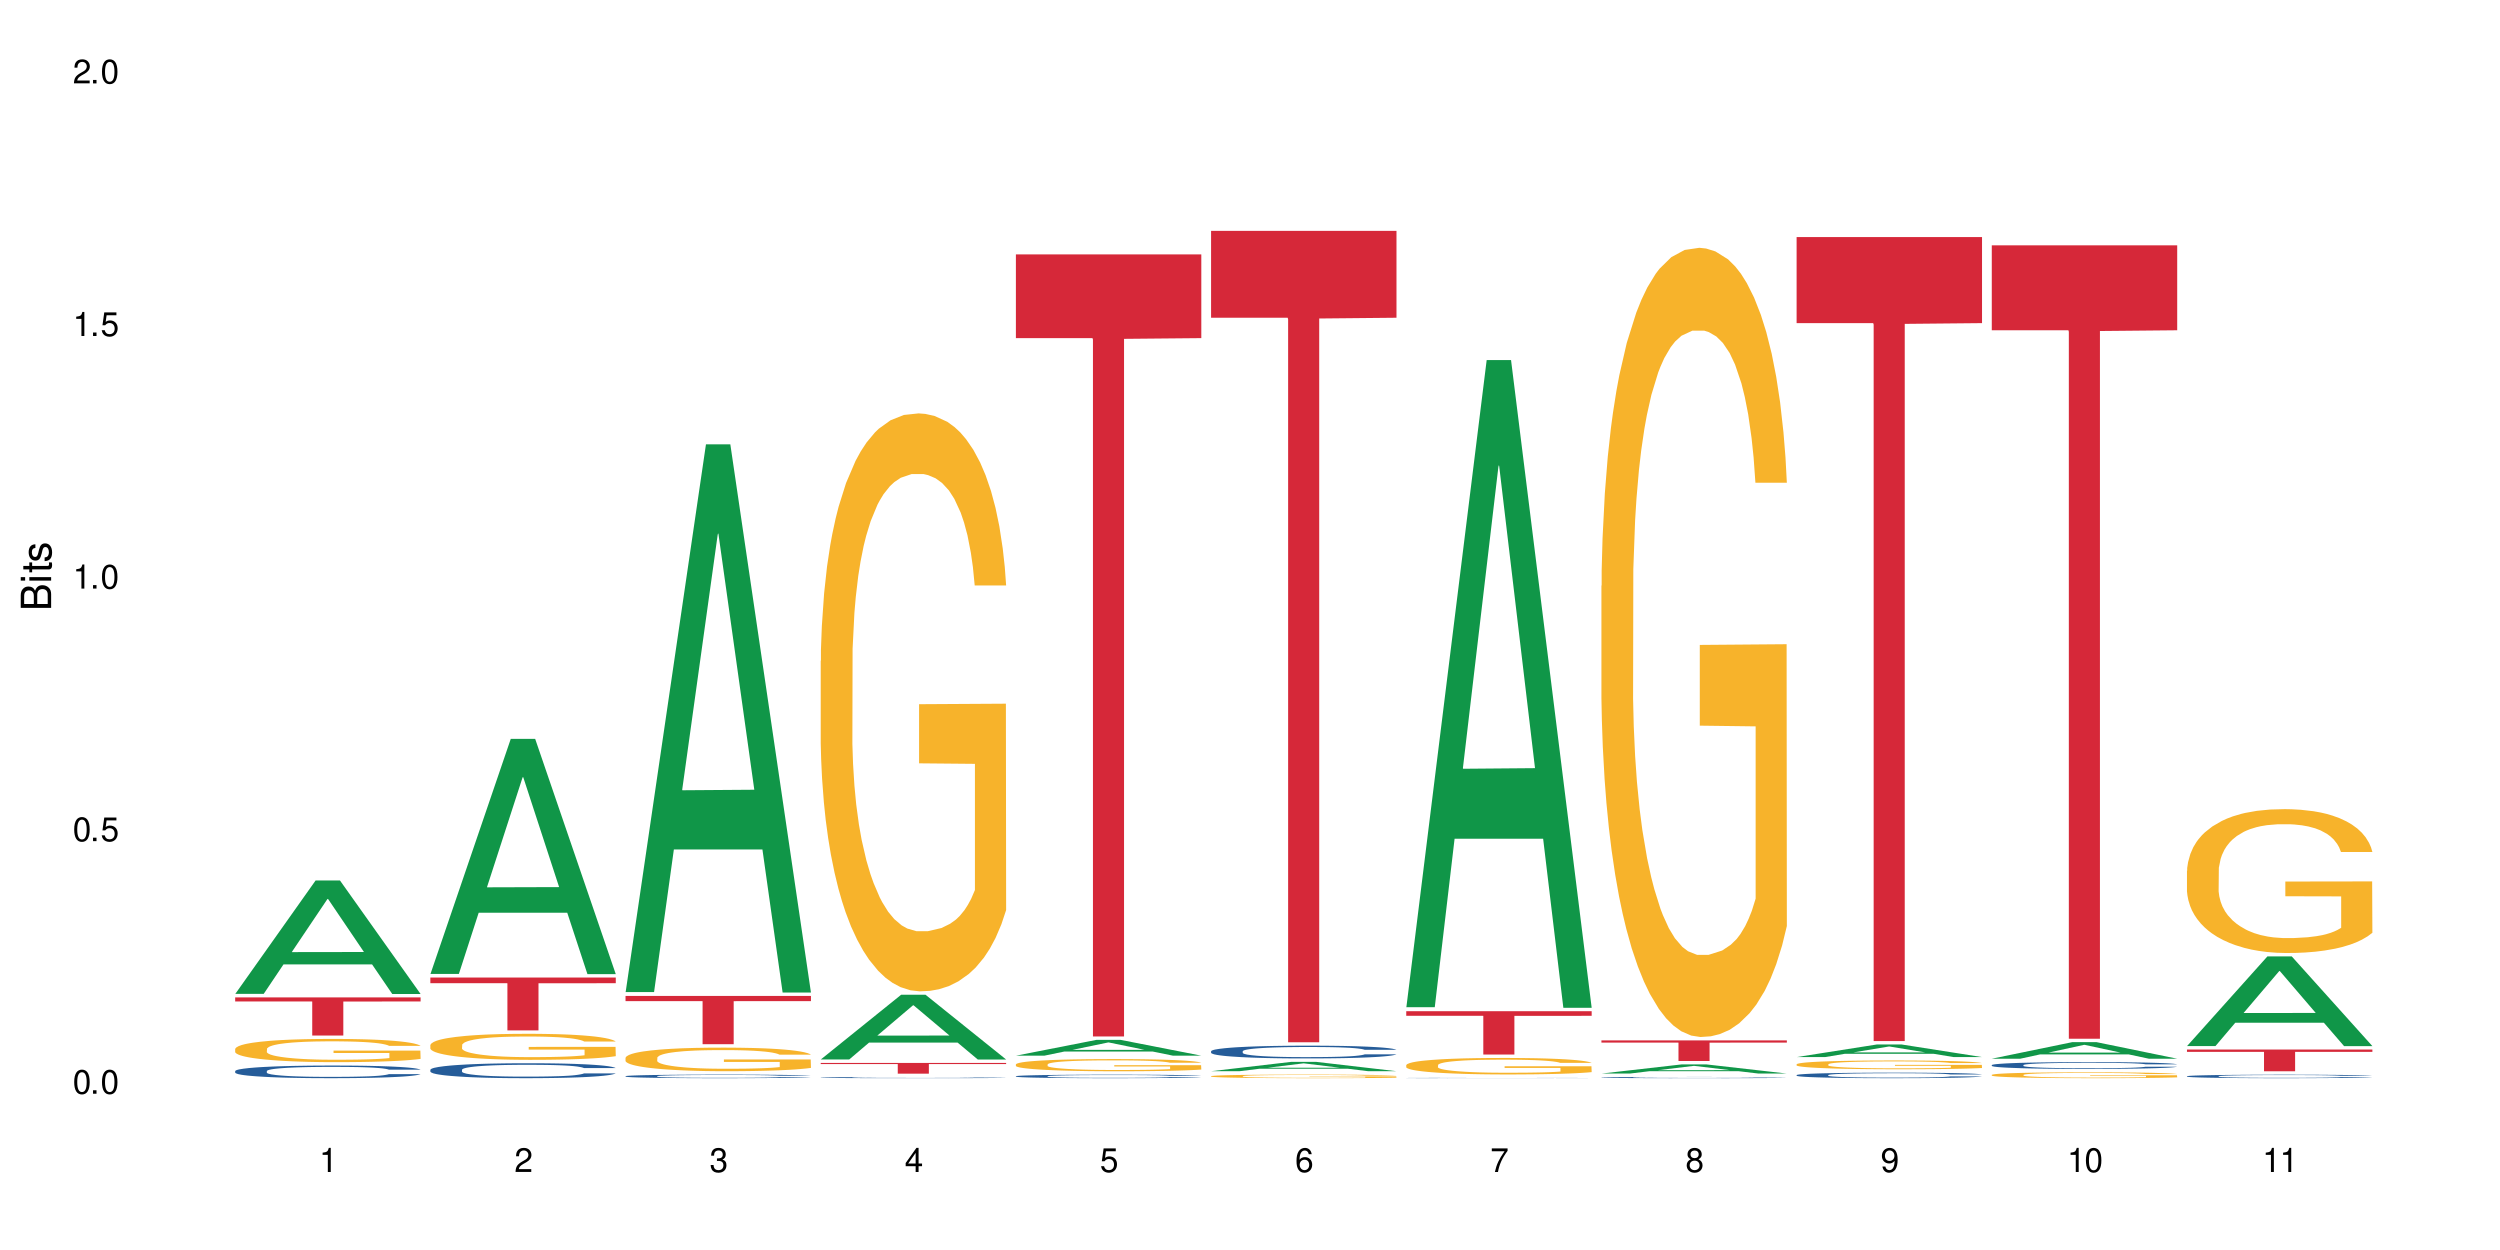 <?xml version="1.0" encoding="UTF-8"?>
<svg xmlns="http://www.w3.org/2000/svg" xmlns:xlink="http://www.w3.org/1999/xlink" width="720" height="360" viewBox="0 0 720 360">
<defs>
<g>
<g id="glyph-0-0">
</g>
<g id="glyph-0-1">
<path d="M 2.641 -6.938 C 2 -6.938 1.422 -6.656 1.078 -6.172 C 0.641 -5.562 0.406 -4.641 0.406 -3.359 C 0.406 -1.016 1.188 0.219 2.641 0.219 C 4.078 0.219 4.859 -1.016 4.859 -3.297 C 4.859 -4.641 4.656 -5.547 4.203 -6.172 C 3.844 -6.656 3.281 -6.938 2.641 -6.938 Z M 2.641 -6.188 C 3.547 -6.188 4 -5.25 4 -3.375 C 4 -1.406 3.562 -0.484 2.625 -0.484 C 1.734 -0.484 1.281 -1.438 1.281 -3.344 C 1.281 -5.25 1.734 -6.188 2.641 -6.188 Z M 2.641 -6.188 "/>
</g>
<g id="glyph-0-2">
<path d="M 1.828 -1 L 0.828 -1 L 0.828 0 L 1.828 0 Z M 1.828 -1 "/>
</g>
<g id="glyph-0-3">
<path d="M 4.562 -6.797 L 1.062 -6.797 L 0.547 -3.094 L 1.328 -3.094 C 1.719 -3.562 2.047 -3.734 2.578 -3.734 C 3.484 -3.734 4.062 -3.109 4.062 -2.094 C 4.062 -1.125 3.484 -0.531 2.578 -0.531 C 1.828 -0.531 1.375 -0.906 1.188 -1.672 L 0.328 -1.672 C 0.453 -1.109 0.547 -0.844 0.75 -0.594 C 1.125 -0.078 1.828 0.219 2.594 0.219 C 3.969 0.219 4.922 -0.781 4.922 -2.219 C 4.922 -3.562 4.031 -4.484 2.719 -4.484 C 2.25 -4.484 1.859 -4.359 1.469 -4.062 L 1.734 -5.969 L 4.562 -5.969 Z M 4.562 -6.797 "/>
</g>
<g id="glyph-0-4">
<path d="M 2.484 -4.938 L 2.484 0 L 3.328 0 L 3.328 -6.938 L 2.766 -6.938 C 2.469 -5.875 2.281 -5.734 0.984 -5.562 L 0.984 -4.938 Z M 2.484 -4.938 "/>
</g>
<g id="glyph-0-5">
<path d="M 4.859 -0.828 L 1.281 -0.828 C 1.359 -1.406 1.672 -1.781 2.5 -2.281 L 3.469 -2.828 C 4.406 -3.344 4.906 -4.062 4.906 -4.906 C 4.906 -5.484 4.672 -6.031 4.266 -6.406 C 3.859 -6.766 3.375 -6.938 2.719 -6.938 C 1.859 -6.938 1.219 -6.625 0.844 -6.031 C 0.609 -5.672 0.5 -5.234 0.484 -4.531 L 1.328 -4.531 C 1.359 -5.016 1.406 -5.281 1.531 -5.516 C 1.75 -5.938 2.188 -6.203 2.703 -6.203 C 3.469 -6.203 4.031 -5.641 4.031 -4.891 C 4.031 -4.344 3.719 -3.859 3.125 -3.516 L 2.234 -3 C 0.812 -2.172 0.406 -1.531 0.328 -0.016 L 4.859 -0.016 Z M 4.859 -0.828 "/>
</g>
<g id="glyph-0-6">
<path d="M 2.125 -3.188 L 2.578 -3.188 C 3.5 -3.188 3.984 -2.766 3.984 -1.922 C 3.984 -1.062 3.469 -0.531 2.594 -0.531 C 1.656 -0.531 1.203 -1 1.156 -2.016 L 0.312 -2.016 C 0.344 -1.453 0.438 -1.094 0.609 -0.781 C 0.953 -0.109 1.625 0.219 2.547 0.219 C 3.953 0.219 4.859 -0.625 4.859 -1.938 C 4.859 -2.828 4.516 -3.297 3.703 -3.594 C 4.344 -3.844 4.656 -4.328 4.656 -5.031 C 4.656 -6.219 3.875 -6.938 2.578 -6.938 C 1.203 -6.938 0.484 -6.172 0.453 -4.703 L 1.297 -4.703 C 1.312 -5.125 1.344 -5.359 1.453 -5.578 C 1.641 -5.969 2.062 -6.203 2.594 -6.203 C 3.344 -6.203 3.797 -5.75 3.797 -5 C 3.797 -4.516 3.609 -4.219 3.25 -4.047 C 3.016 -3.953 2.703 -3.922 2.125 -3.906 Z M 2.125 -3.188 "/>
</g>
<g id="glyph-0-7">
<path d="M 3.141 -1.672 L 3.141 0 L 3.984 0 L 3.984 -1.672 L 4.984 -1.672 L 4.984 -2.438 L 3.984 -2.438 L 3.984 -6.938 L 3.359 -6.938 L 0.266 -2.578 L 0.266 -1.672 Z M 3.141 -2.438 L 1 -2.438 L 3.141 -5.5 Z M 3.141 -2.438 "/>
</g>
<g id="glyph-0-8">
<path d="M 4.781 -5.125 C 4.609 -6.266 3.891 -6.938 2.844 -6.938 C 2.094 -6.938 1.422 -6.578 1.031 -5.953 C 0.594 -5.266 0.406 -4.422 0.406 -3.172 C 0.406 -2 0.578 -1.25 0.984 -0.641 C 1.359 -0.078 1.953 0.219 2.703 0.219 C 3.984 0.219 4.922 -0.75 4.922 -2.094 C 4.922 -3.375 4.062 -4.281 2.844 -4.281 C 2.172 -4.281 1.641 -4.031 1.281 -3.516 C 1.281 -5.234 1.828 -6.188 2.797 -6.188 C 3.391 -6.188 3.797 -5.797 3.938 -5.125 Z M 2.734 -3.531 C 3.547 -3.531 4.062 -2.953 4.062 -2.031 C 4.062 -1.156 3.484 -0.531 2.703 -0.531 C 1.922 -0.531 1.328 -1.188 1.328 -2.078 C 1.328 -2.938 1.906 -3.531 2.734 -3.531 Z M 2.734 -3.531 "/>
</g>
<g id="glyph-0-9">
<path d="M 4.984 -6.797 L 0.438 -6.797 L 0.438 -5.969 L 4.109 -5.969 C 2.5 -3.656 1.828 -2.234 1.328 0 L 2.219 0 C 2.594 -2.172 3.453 -4.047 4.984 -6.094 Z M 4.984 -6.797 "/>
</g>
<g id="glyph-0-10">
<path d="M 3.75 -3.656 C 4.469 -4.094 4.688 -4.438 4.688 -5.078 C 4.688 -6.172 3.844 -6.938 2.641 -6.938 C 1.438 -6.938 0.594 -6.172 0.594 -5.094 C 0.594 -4.438 0.812 -4.094 1.516 -3.656 C 0.734 -3.266 0.359 -2.703 0.359 -1.922 C 0.359 -0.656 1.281 0.219 2.641 0.219 C 3.984 0.219 4.922 -0.656 4.922 -1.922 C 4.922 -2.703 4.531 -3.266 3.75 -3.656 Z M 2.641 -6.188 C 3.359 -6.188 3.812 -5.75 3.812 -5.062 C 3.812 -4.406 3.344 -3.984 2.641 -3.984 C 1.922 -3.984 1.453 -4.406 1.453 -5.078 C 1.453 -5.75 1.922 -6.188 2.641 -6.188 Z M 2.641 -3.266 C 3.484 -3.266 4.062 -2.719 4.062 -1.906 C 4.062 -1.078 3.484 -0.531 2.625 -0.531 C 1.797 -0.531 1.219 -1.094 1.219 -1.906 C 1.219 -2.719 1.781 -3.266 2.641 -3.266 Z M 2.641 -3.266 "/>
</g>
<g id="glyph-0-11">
<path d="M 0.516 -1.578 C 0.672 -0.453 1.406 0.219 2.438 0.219 C 3.188 0.219 3.859 -0.141 4.266 -0.766 C 4.688 -1.453 4.891 -2.297 4.891 -3.547 C 4.891 -4.719 4.703 -5.453 4.312 -6.078 C 3.938 -6.641 3.344 -6.938 2.594 -6.938 C 1.297 -6.938 0.359 -5.969 0.359 -4.625 C 0.359 -3.344 1.234 -2.453 2.453 -2.453 C 3.094 -2.453 3.578 -2.672 4.016 -3.203 C 4 -1.484 3.469 -0.531 2.5 -0.531 C 1.906 -0.531 1.484 -0.906 1.359 -1.578 Z M 2.578 -6.203 C 3.375 -6.203 3.969 -5.531 3.969 -4.641 C 3.969 -3.797 3.391 -3.188 2.547 -3.188 C 1.734 -3.188 1.234 -3.766 1.234 -4.688 C 1.234 -5.562 1.797 -6.203 2.578 -6.203 Z M 2.578 -6.203 "/>
</g>
<g id="glyph-1-0">
</g>
<g id="glyph-1-1">
<path d="M 0 -0.953 L 0 -4.891 C 0 -5.719 -0.234 -6.344 -0.734 -6.797 C -1.188 -7.234 -1.812 -7.469 -2.5 -7.469 C -3.547 -7.469 -4.188 -7 -4.625 -5.875 C -4.984 -6.688 -5.625 -7.094 -6.531 -7.094 C -7.172 -7.094 -7.734 -6.859 -8.141 -6.391 C -8.562 -5.922 -8.75 -5.344 -8.75 -4.5 L -8.75 -0.953 Z M -4.984 -2.062 L -7.766 -2.062 L -7.766 -4.219 C -7.766 -4.844 -7.688 -5.203 -7.453 -5.5 C -7.219 -5.812 -6.859 -5.969 -6.375 -5.969 C -5.891 -5.969 -5.531 -5.812 -5.297 -5.5 C -5.062 -5.203 -4.984 -4.844 -4.984 -4.219 Z M -0.984 -2.062 L -4 -2.062 L -4 -4.781 C -4 -5.766 -3.438 -6.359 -2.484 -6.359 C -1.547 -6.359 -0.984 -5.766 -0.984 -4.781 Z M -0.984 -2.062 "/>
</g>
<g id="glyph-1-2">
<path d="M -6.281 -1.797 L -6.281 -0.797 L 0 -0.797 L 0 -1.797 Z M -8.75 -1.797 L -8.75 -0.797 L -7.484 -0.797 L -7.484 -1.797 Z M -8.75 -1.797 "/>
</g>
<g id="glyph-1-3">
<path d="M -6.281 -3.047 L -6.281 -2.016 L -8.016 -2.016 L -8.016 -1.016 L -6.281 -1.016 L -6.281 -0.172 L -5.469 -0.172 L -5.469 -1.016 L -0.719 -1.016 C -0.078 -1.016 0.281 -1.453 0.281 -2.234 C 0.281 -2.5 0.25 -2.719 0.188 -3.047 L -0.641 -3.047 C -0.609 -2.906 -0.594 -2.766 -0.594 -2.562 C -0.594 -2.141 -0.719 -2.016 -1.156 -2.016 L -5.469 -2.016 L -5.469 -3.047 Z M -6.281 -3.047 "/>
</g>
<g id="glyph-1-4">
<path d="M -4.531 -5.25 C -5.766 -5.25 -6.469 -4.422 -6.469 -2.969 C -6.469 -1.516 -5.719 -0.562 -4.547 -0.562 C -3.562 -0.562 -3.094 -1.062 -2.734 -2.562 L -2.516 -3.484 C -2.344 -4.188 -2.094 -4.469 -1.641 -4.469 C -1.047 -4.469 -0.641 -3.875 -0.641 -3 C -0.641 -2.453 -0.797 -2 -1.062 -1.75 C -1.25 -1.594 -1.422 -1.531 -1.875 -1.469 L -1.875 -0.406 C -0.422 -0.453 0.281 -1.266 0.281 -2.922 C 0.281 -4.5 -0.5 -5.516 -1.719 -5.516 C -2.656 -5.516 -3.172 -4.984 -3.469 -3.734 L -3.703 -2.766 C -3.891 -1.953 -4.156 -1.609 -4.594 -1.609 C -5.188 -1.609 -5.547 -2.125 -5.547 -2.938 C -5.547 -3.75 -5.203 -4.172 -4.531 -4.203 Z M -4.531 -5.25 "/>
</g>
</g>
</defs>
<rect x="-72" y="-36" width="864" height="432" fill="rgb(100%, 100%, 100%)" fill-opacity="1"/>
<path fill-rule="nonzero" fill="rgb(6.275%, 58.824%, 28.235%)" fill-opacity="1" d="M 67.73 286.242 L 67.789 286.211 L 90.895 253.574 L 97.91 253.574 L 121.133 286.273 L 112.973 286.273 L 107.152 277.738 L 81.652 277.738 L 75.945 286.242 L 67.73 286.242 L 84.105 274.207 L 104.816 274.176 L 94.488 258.918 L 94.375 258.887 L 94.262 258.98 L 84.047 274.176 L 84.105 274.207 Z M 67.73 286.242 "/>
<path fill-rule="nonzero" fill="rgb(14.51%, 36.078%, 60%)" fill-opacity="1" d="M 67.73 308.461 L 67.797 308.461 L 67.797 308.379 L 67.992 308.254 L 68.449 308.094 L 68.902 307.984 L 70.074 307.789 L 71.703 307.598 L 73.398 307.453 L 74.633 307.367 L 75.742 307.301 L 78.281 307.176 L 79.91 307.113 L 81.668 307.059 L 83.816 307 L 85.379 306.969 L 88.895 306.914 L 91.5 306.891 L 93.52 306.883 L 97.883 306.883 L 100.488 306.895 L 102.375 306.91 L 104.461 306.938 L 106.219 306.969 L 109.281 307.039 L 112.016 307.133 L 113.254 307.188 L 115.207 307.289 L 116.703 307.391 L 117.746 307.477 L 118.918 307.598 L 119.961 307.75 L 120.742 307.918 L 121.133 308.062 L 112.016 308.062 L 111.559 307.93 L 111.039 307.824 L 110.062 307.688 L 109.086 307.594 L 107.715 307.496 L 106.48 307.434 L 104.785 307.371 L 103.289 307.328 L 101.727 307.301 L 100.227 307.281 L 97.363 307.262 L 94.039 307.262 L 92.805 307.266 L 90.262 307.293 L 88.895 307.316 L 86.941 307.363 L 85.574 307.406 L 83.945 307.473 L 82.84 307.527 L 81.473 307.617 L 80.496 307.691 L 79.387 307.801 L 78.738 307.883 L 78.152 307.977 L 77.629 308.086 L 77.238 308.203 L 76.977 308.328 L 76.848 308.445 L 76.848 308.961 L 76.977 309.082 L 77.305 309.219 L 78.152 309.422 L 79.387 309.598 L 80.82 309.738 L 82.188 309.84 L 82.969 309.887 L 84.012 309.938 L 85.641 310.004 L 87.984 310.07 L 89.352 310.098 L 91.438 310.125 L 93.586 310.137 L 96.449 310.137 L 98.988 310.125 L 100.684 310.109 L 102.441 310.082 L 104.852 310.023 L 106.348 309.973 L 107.652 309.91 L 108.629 309.844 L 109.281 309.793 L 110.258 309.688 L 111.039 309.574 L 111.625 309.461 L 112.016 309.348 L 121.133 309.348 L 120.742 309.48 L 120.156 309.609 L 119.57 309.707 L 118.656 309.82 L 117.613 309.926 L 116.117 310.043 L 114.879 310.117 L 113.254 310.199 L 111.754 310.266 L 110.125 310.32 L 107.715 310.387 L 106.152 310.422 L 104.461 310.449 L 102.441 310.477 L 99.902 310.5 L 97.168 310.512 L 94.625 310.516 L 91.891 310.508 L 89.871 310.496 L 87.203 310.465 L 83.883 310.406 L 81.473 310.344 L 79.582 310.281 L 77.957 310.215 L 76.133 310.125 L 73.789 309.977 L 72.355 309.863 L 71.379 309.773 L 70.27 309.641 L 69.488 309.527 L 68.578 309.34 L 67.926 309.105 L 67.73 308.922 Z M 67.73 308.461 "/>
<path fill-rule="nonzero" fill="rgb(96.863%, 70.196%, 16.863%)" fill-opacity="1" d="M 67.73 302.074 L 67.797 302.07 L 67.797 301.945 L 68.055 301.672 L 68.707 301.293 L 69.555 300.98 L 70.465 300.738 L 71.051 300.609 L 72.027 300.426 L 72.875 300.289 L 75.023 300.016 L 77.762 299.758 L 79.258 299.648 L 80.949 299.547 L 83.359 299.43 L 84.469 299.387 L 87.855 299.289 L 91.695 299.227 L 95.93 299.211 L 97.883 299.215 L 100.555 299.238 L 104.199 299.309 L 106.285 299.367 L 107.91 299.43 L 109.605 299.508 L 111.688 299.633 L 113.645 299.777 L 115.207 299.926 L 116.77 300.109 L 118.07 300.305 L 119.18 300.516 L 120.156 300.773 L 120.742 300.988 L 121.133 301.203 L 112.078 301.203 L 111.559 300.988 L 110.973 300.824 L 109.996 300.621 L 109.02 300.473 L 108.043 300.359 L 106.219 300.199 L 104.656 300.102 L 102.703 300.016 L 100.812 299.961 L 98.664 299.926 L 97.363 299.91 L 93.91 299.91 L 90.785 299.953 L 88.961 300.004 L 87.66 300.051 L 85.836 300.145 L 84.727 300.219 L 84.078 300.266 L 82.125 300.457 L 80.82 300.629 L 80.105 300.742 L 79.191 300.926 L 78.543 301.09 L 77.824 301.336 L 77.434 301.52 L 76.914 301.934 L 76.848 303.035 L 77.043 303.266 L 77.434 303.52 L 77.957 303.738 L 78.738 303.969 L 79.52 304.148 L 80.887 304.387 L 82.059 304.543 L 82.969 304.648 L 84.727 304.812 L 85.445 304.867 L 87.137 304.977 L 88.895 305.062 L 91.047 305.137 L 92.672 305.176 L 95.277 305.203 L 98.598 305.203 L 102.508 305.168 L 104.98 305.117 L 106.676 305.07 L 107.781 305.027 L 109.148 304.961 L 110.125 304.898 L 111.039 304.832 L 112.145 304.727 L 112.145 303.266 L 96.059 303.262 L 96.059 302.578 L 121.066 302.57 L 121.133 304.961 L 119.766 305.125 L 118.07 305.285 L 116.441 305.406 L 114.75 305.512 L 112.34 305.625 L 110.387 305.699 L 107.391 305.785 L 104.656 305.84 L 101.789 305.875 L 99.25 305.895 L 96.254 305.902 L 93.586 305.891 L 90.719 305.852 L 88.441 305.805 L 86.355 305.742 L 84.273 305.664 L 81.668 305.535 L 79.973 305.43 L 78.215 305.301 L 76.457 305.148 L 74.895 304.984 L 73.852 304.855 L 72.812 304.711 L 71.703 304.527 L 70.66 304.316 L 69.879 304.129 L 69.164 303.914 L 68.645 303.715 L 68.121 303.438 L 67.859 303.219 L 67.73 303.027 Z M 67.73 302.074 "/>
<path fill-rule="nonzero" fill="rgb(83.922%, 15.686%, 22.353%)" fill-opacity="1" d="M 67.73 287.25 L 121.133 287.25 L 121.133 288.426 L 98.875 288.438 L 98.875 298.23 L 89.922 298.23 L 89.922 288.449 L 89.793 288.426 L 67.73 288.426 Z M 67.73 287.25 "/>
<path fill-rule="nonzero" fill="rgb(6.275%, 58.824%, 28.235%)" fill-opacity="1" d="M 123.941 280.492 L 124 280.43 L 147.105 212.785 L 154.125 212.785 L 177.344 280.559 L 169.184 280.559 L 163.367 262.867 L 137.863 262.867 L 132.156 280.492 L 123.941 280.492 L 140.316 255.547 L 161.027 255.484 L 150.699 223.855 L 150.586 223.793 L 150.473 223.984 L 140.258 255.484 L 140.316 255.547 Z M 123.941 280.492 "/>
<path fill-rule="nonzero" fill="rgb(14.51%, 36.078%, 60%)" fill-opacity="1" d="M 123.941 308.086 L 124.008 308.082 L 124.008 307.988 L 124.203 307.84 L 124.66 307.648 L 125.113 307.52 L 126.285 307.289 L 127.914 307.062 L 129.609 306.891 L 130.844 306.789 L 131.953 306.711 L 134.492 306.562 L 136.121 306.488 L 137.879 306.422 L 140.027 306.355 L 141.59 306.316 L 145.109 306.254 L 147.711 306.227 L 149.73 306.215 L 154.094 306.215 L 156.699 306.23 L 158.59 306.25 L 160.672 306.281 L 162.43 306.316 L 165.492 306.402 L 168.227 306.512 L 169.465 306.574 L 171.418 306.699 L 172.914 306.816 L 173.957 306.918 L 175.129 307.062 L 176.172 307.242 L 176.953 307.441 L 177.344 307.609 L 168.227 307.609 L 167.77 307.453 L 167.25 307.332 L 166.273 307.168 L 165.297 307.055 L 163.93 306.941 L 162.691 306.867 L 160.996 306.793 L 159.5 306.746 L 157.938 306.711 L 156.438 306.688 L 153.574 306.664 L 150.254 306.664 L 149.016 306.672 L 146.477 306.703 L 145.109 306.73 L 143.152 306.785 L 141.785 306.836 L 140.156 306.914 L 139.051 306.98 L 137.684 307.082 L 136.707 307.172 L 135.598 307.305 L 134.949 307.402 L 134.363 307.512 L 133.84 307.641 L 133.449 307.777 L 133.191 307.926 L 133.059 308.066 L 133.059 308.676 L 133.191 308.816 L 133.516 308.984 L 134.363 309.223 L 135.598 309.43 L 137.031 309.598 L 138.398 309.715 L 139.18 309.77 L 140.223 309.832 L 141.852 309.91 L 144.195 309.988 L 145.562 310.02 L 147.648 310.051 L 149.797 310.066 L 152.66 310.066 L 155.203 310.051 L 156.895 310.031 L 158.652 310 L 161.062 309.934 L 162.559 309.871 L 163.863 309.797 L 164.84 309.723 L 165.492 309.66 L 166.469 309.535 L 167.25 309.402 L 167.836 309.266 L 168.227 309.133 L 177.344 309.133 L 176.953 309.289 L 176.367 309.441 L 175.781 309.559 L 174.867 309.695 L 173.828 309.816 L 172.328 309.953 L 171.09 310.043 L 169.465 310.145 L 167.965 310.219 L 166.336 310.285 L 163.93 310.363 L 162.363 310.402 L 160.672 310.438 L 158.652 310.469 L 156.113 310.496 L 153.379 310.512 L 150.84 310.516 L 148.102 310.508 L 146.086 310.492 L 143.414 310.457 L 140.094 310.387 L 137.684 310.312 L 135.793 310.238 L 134.168 310.16 L 132.344 310.051 L 130 309.879 L 128.566 309.746 L 127.59 309.637 L 126.48 309.48 L 125.699 309.344 L 124.789 309.125 L 124.137 308.844 L 123.941 308.629 Z M 123.941 308.086 "/>
<path fill-rule="nonzero" fill="rgb(96.863%, 70.196%, 16.863%)" fill-opacity="1" d="M 123.941 300.945 L 124.008 300.941 L 124.008 300.805 L 124.27 300.496 L 124.918 300.07 L 125.766 299.723 L 126.676 299.449 L 127.266 299.305 L 128.242 299.098 L 129.086 298.949 L 131.234 298.641 L 133.973 298.352 L 135.469 298.23 L 137.164 298.113 L 139.57 297.98 L 140.68 297.934 L 144.066 297.824 L 147.906 297.758 L 152.141 297.734 L 154.094 297.742 L 156.766 297.77 L 160.41 297.844 L 162.496 297.914 L 164.125 297.98 L 165.816 298.07 L 167.902 298.207 L 169.855 298.371 L 171.418 298.535 L 172.98 298.742 L 174.281 298.961 L 175.391 299.199 L 176.367 299.488 L 176.953 299.727 L 177.344 299.969 L 168.293 299.969 L 167.77 299.727 L 167.184 299.543 L 166.207 299.316 L 165.23 299.152 L 164.254 299.023 L 162.43 298.844 L 160.867 298.734 L 158.914 298.641 L 157.023 298.578 L 154.875 298.535 L 153.574 298.523 L 150.121 298.523 L 146.996 298.57 L 145.172 298.625 L 143.871 298.68 L 142.047 298.781 L 140.941 298.867 L 140.289 298.922 L 138.336 299.133 L 137.031 299.324 L 136.316 299.453 L 135.402 299.66 L 134.754 299.844 L 134.035 300.117 L 133.645 300.324 L 133.125 300.789 L 133.059 302.023 L 133.254 302.281 L 133.645 302.562 L 134.168 302.809 L 134.949 303.07 L 135.73 303.27 L 137.098 303.535 L 138.27 303.715 L 139.18 303.828 L 140.941 304.016 L 141.656 304.078 L 143.348 304.199 L 145.109 304.297 L 147.258 304.379 L 148.883 304.418 L 151.488 304.453 L 154.812 304.453 L 158.719 304.41 L 161.191 304.355 L 162.887 304.301 L 163.992 304.254 L 165.359 304.18 L 166.336 304.109 L 167.25 304.035 L 168.355 303.918 L 168.355 302.281 L 152.27 302.277 L 152.27 301.508 L 177.277 301.5 L 177.344 304.18 L 175.977 304.363 L 174.281 304.543 L 172.656 304.68 L 170.961 304.797 L 168.551 304.926 L 166.598 305.008 L 163.602 305.105 L 160.867 305.164 L 158 305.207 L 155.461 305.227 L 152.465 305.234 L 149.797 305.219 L 146.93 305.18 L 144.652 305.125 L 142.566 305.055 L 140.484 304.965 L 137.879 304.824 L 136.188 304.707 L 134.426 304.562 L 132.668 304.391 L 131.105 304.207 L 130.062 304.062 L 129.023 303.898 L 127.914 303.691 L 126.871 303.461 L 126.09 303.246 L 125.375 303.008 L 124.855 302.781 L 124.332 302.473 L 124.074 302.227 L 123.941 302.016 Z M 123.941 300.945 "/>
<path fill-rule="nonzero" fill="rgb(83.922%, 15.686%, 22.353%)" fill-opacity="1" d="M 123.941 281.539 L 177.344 281.539 L 177.344 283.168 L 155.086 283.18 L 155.086 296.754 L 146.133 296.754 L 146.133 283.195 L 146.004 283.168 L 123.941 283.168 Z M 123.941 281.539 "/>
<path fill-rule="nonzero" fill="rgb(6.275%, 58.824%, 28.235%)" fill-opacity="1" d="M 180.152 285.707 L 180.211 285.559 L 203.316 127.977 L 210.336 127.977 L 233.555 285.855 L 225.395 285.855 L 219.578 244.645 L 194.074 244.645 L 188.371 285.707 L 180.152 285.707 L 196.527 227.594 L 217.238 227.445 L 206.91 153.77 L 206.797 153.621 L 206.684 154.066 L 196.473 227.445 L 196.527 227.594 Z M 180.152 285.707 "/>
<path fill-rule="nonzero" fill="rgb(14.51%, 36.078%, 60%)" fill-opacity="1" d="M 180.152 309.938 L 180.219 309.934 L 180.219 309.914 L 180.414 309.875 L 180.871 309.832 L 181.324 309.801 L 182.5 309.746 L 184.125 309.691 L 185.82 309.648 L 187.059 309.625 L 188.164 309.605 L 190.703 309.574 L 192.332 309.555 L 194.09 309.539 L 196.238 309.523 L 197.801 309.512 L 201.32 309.5 L 203.922 309.492 L 205.941 309.488 L 210.305 309.488 L 212.91 309.492 L 214.801 309.496 L 216.883 309.504 L 218.641 309.512 L 221.703 309.535 L 224.438 309.559 L 225.676 309.574 L 227.629 309.605 L 229.125 309.633 L 230.168 309.656 L 231.34 309.691 L 232.383 309.734 L 233.164 309.781 L 233.555 309.82 L 224.438 309.82 L 223.98 309.785 L 223.461 309.754 L 222.484 309.719 L 221.508 309.691 L 220.141 309.664 L 218.902 309.645 L 217.207 309.625 L 215.711 309.617 L 214.148 309.605 L 212.648 309.602 L 209.785 309.598 L 205.227 309.598 L 202.688 309.605 L 201.32 309.613 L 199.363 309.625 L 197.996 309.637 L 196.371 309.656 L 195.262 309.672 L 193.895 309.695 L 192.918 309.719 L 191.812 309.75 L 191.16 309.773 L 190.574 309.797 L 190.051 309.828 L 189.66 309.863 L 189.402 309.898 L 189.27 309.93 L 189.27 310.078 L 189.402 310.109 L 189.727 310.148 L 190.574 310.207 L 191.812 310.258 L 193.242 310.297 L 194.609 310.324 L 195.395 310.336 L 196.434 310.352 L 198.062 310.371 L 200.406 310.391 L 201.773 310.398 L 203.859 310.406 L 206.008 310.41 L 208.875 310.41 L 211.414 310.406 L 213.105 310.402 L 214.863 310.395 L 217.273 310.379 L 218.773 310.363 L 220.074 310.344 L 221.051 310.328 L 221.703 310.312 L 222.68 310.281 L 223.461 310.25 L 224.047 310.219 L 224.438 310.188 L 233.555 310.188 L 233.164 310.223 L 232.578 310.262 L 231.992 310.289 L 231.082 310.32 L 230.039 310.348 L 228.539 310.383 L 227.305 310.402 L 225.676 310.426 L 224.176 310.445 L 222.551 310.461 L 220.141 310.48 L 218.578 310.488 L 216.883 310.496 L 214.863 310.504 L 212.324 310.512 L 209.59 310.516 L 204.316 310.516 L 202.297 310.512 L 199.625 310.504 L 196.305 310.484 L 193.895 310.469 L 192.008 310.449 L 190.379 310.43 L 188.555 310.406 L 186.211 310.363 L 184.777 310.332 L 183.801 310.305 L 182.695 310.27 L 181.914 310.238 L 181 310.184 L 180.348 310.117 L 180.152 310.066 Z M 180.152 309.938 "/>
<path fill-rule="nonzero" fill="rgb(96.863%, 70.196%, 16.863%)" fill-opacity="1" d="M 180.152 304.625 L 180.219 304.617 L 180.219 304.496 L 180.48 304.215 L 181.129 303.832 L 181.977 303.516 L 182.891 303.266 L 183.477 303.137 L 184.453 302.949 L 185.297 302.812 L 187.449 302.535 L 190.184 302.273 L 191.68 302.164 L 193.375 302.059 L 195.785 301.938 L 196.891 301.895 L 200.277 301.797 L 204.121 301.734 L 208.352 301.715 L 210.305 301.723 L 212.977 301.746 L 216.621 301.816 L 218.707 301.879 L 220.336 301.938 L 222.027 302.02 L 224.113 302.145 L 226.066 302.293 L 227.629 302.441 L 229.191 302.629 L 230.492 302.828 L 231.602 303.043 L 232.578 303.305 L 233.164 303.52 L 233.555 303.738 L 224.504 303.738 L 223.98 303.52 L 223.395 303.355 L 222.418 303.148 L 221.441 303 L 220.465 302.883 L 218.641 302.723 L 217.078 302.621 L 215.125 302.535 L 213.238 302.48 L 211.086 302.441 L 209.785 302.43 L 206.332 302.43 L 203.207 302.473 L 201.383 302.523 L 200.082 302.57 L 198.258 302.664 L 197.152 302.738 L 196.5 302.789 L 194.547 302.98 L 193.242 303.156 L 192.527 303.273 L 191.617 303.461 L 190.965 303.625 L 190.246 303.875 L 189.855 304.062 L 189.336 304.484 L 189.27 305.598 L 189.465 305.836 L 189.855 306.09 L 190.379 306.312 L 191.16 306.547 L 191.941 306.727 L 193.309 306.969 L 194.48 307.133 L 195.395 307.238 L 197.152 307.406 L 197.867 307.461 L 199.562 307.57 L 201.32 307.66 L 203.469 307.734 L 205.098 307.77 L 207.699 307.801 L 211.023 307.801 L 214.93 307.766 L 217.402 307.715 L 219.098 307.664 L 220.203 307.621 L 221.57 307.555 L 222.551 307.492 L 223.461 307.422 L 224.566 307.316 L 224.566 305.836 L 208.484 305.828 L 208.484 305.133 L 233.488 305.129 L 233.555 307.555 L 232.188 307.723 L 230.492 307.883 L 228.867 308.008 L 227.172 308.113 L 224.762 308.23 L 222.809 308.305 L 219.812 308.391 L 217.078 308.445 L 214.215 308.484 L 211.672 308.504 L 208.68 308.508 L 206.008 308.496 L 203.141 308.461 L 200.863 308.41 L 198.777 308.348 L 196.695 308.266 L 194.09 308.137 L 192.398 308.031 L 190.641 307.902 L 188.879 307.746 L 187.316 307.578 L 186.277 307.449 L 185.234 307.301 L 184.125 307.113 L 183.086 306.902 L 182.305 306.711 L 181.586 306.492 L 181.066 306.289 L 180.543 306.008 L 180.285 305.785 L 180.152 305.594 Z M 180.152 304.625 "/>
<path fill-rule="nonzero" fill="rgb(83.922%, 15.686%, 22.353%)" fill-opacity="1" d="M 180.152 286.836 L 233.555 286.836 L 233.555 288.324 L 211.301 288.336 L 211.301 300.734 L 202.344 300.734 L 202.344 288.348 L 202.215 288.324 L 180.152 288.324 Z M 180.152 286.836 "/>
<path fill-rule="nonzero" fill="rgb(6.275%, 58.824%, 28.235%)" fill-opacity="1" d="M 236.367 305.121 L 236.422 305.105 L 259.527 286.488 L 266.547 286.488 L 289.766 305.141 L 281.609 305.141 L 275.789 300.27 L 250.285 300.27 L 244.582 305.121 L 236.367 305.121 L 252.738 298.258 L 273.449 298.238 L 263.121 289.535 L 263.008 289.52 L 262.895 289.57 L 252.684 298.238 L 252.738 298.258 Z M 236.367 305.121 "/>
<path fill-rule="nonzero" fill="rgb(14.51%, 36.078%, 60%)" fill-opacity="1" d="M 236.367 310.332 L 236.43 310.332 L 236.43 310.324 L 236.625 310.312 L 237.082 310.297 L 237.539 310.289 L 238.711 310.27 L 240.34 310.254 L 242.031 310.238 L 243.27 310.23 L 244.375 310.227 L 246.914 310.215 L 248.543 310.207 L 250.301 310.203 L 252.449 310.199 L 254.016 310.195 L 257.531 310.191 L 260.137 310.188 L 269.121 310.188 L 271.012 310.191 L 273.094 310.191 L 274.852 310.195 L 277.914 310.203 L 280.648 310.211 L 281.887 310.215 L 283.84 310.227 L 285.34 310.234 L 286.379 310.242 L 287.551 310.254 L 288.594 310.266 L 289.375 310.281 L 289.766 310.293 L 280.648 310.293 L 280.191 310.281 L 279.672 310.273 L 278.695 310.262 L 277.719 310.254 L 276.352 310.242 L 275.113 310.238 L 273.422 310.23 L 271.922 310.227 L 270.359 310.227 L 268.863 310.223 L 261.438 310.223 L 258.898 310.227 L 257.531 310.227 L 255.578 310.23 L 254.211 310.234 L 252.582 310.242 L 251.473 310.246 L 250.105 310.254 L 249.129 310.262 L 248.023 310.27 L 247.371 310.277 L 246.785 310.285 L 246.266 310.297 L 245.875 310.309 L 245.613 310.316 L 245.484 310.328 L 245.484 310.375 L 245.613 310.387 L 245.938 310.398 L 246.785 310.418 L 248.023 310.434 L 249.457 310.445 L 250.824 310.453 L 251.605 310.461 L 252.645 310.465 L 254.273 310.469 L 256.617 310.477 L 257.984 310.477 L 260.07 310.48 L 269.316 310.48 L 271.074 310.477 L 273.484 310.473 L 274.984 310.469 L 276.285 310.461 L 277.262 310.457 L 277.914 310.449 L 278.891 310.441 L 279.672 310.43 L 280.258 310.422 L 280.648 310.41 L 289.766 310.41 L 289.375 310.422 L 288.789 310.434 L 288.203 310.441 L 287.293 310.453 L 286.25 310.461 L 284.75 310.473 L 283.516 310.48 L 281.887 310.488 L 280.387 310.492 L 278.762 310.5 L 276.352 310.504 L 274.789 310.508 L 273.094 310.512 L 271.074 310.512 L 268.535 310.516 L 258.508 310.516 L 255.836 310.512 L 252.516 310.508 L 250.105 310.5 L 248.219 310.496 L 246.59 310.488 L 244.766 310.48 L 242.422 310.469 L 240.988 310.457 L 240.012 310.449 L 238.906 310.438 L 238.125 310.426 L 237.211 310.41 L 236.562 310.387 L 236.367 310.371 Z M 236.367 310.332 "/>
<path fill-rule="nonzero" fill="rgb(96.863%, 70.196%, 16.863%)" fill-opacity="1" d="M 236.367 190.348 L 236.43 190.195 L 236.43 187.156 L 236.691 180.316 L 237.344 170.891 L 238.188 163.137 L 239.102 157.059 L 239.688 153.863 L 240.664 149.305 L 241.512 145.961 L 243.66 139.121 L 246.395 132.734 L 247.891 130 L 249.586 127.414 L 251.996 124.527 L 253.102 123.461 L 256.488 121.031 L 260.332 119.508 L 264.562 119.055 L 266.516 119.207 L 269.188 119.812 L 272.836 121.484 L 274.918 123.008 L 276.547 124.527 L 278.238 126.504 L 280.324 129.543 L 282.277 133.191 L 283.84 136.84 L 285.402 141.398 L 286.707 146.266 L 287.812 151.586 L 288.789 157.969 L 289.375 163.289 L 289.766 168.609 L 280.715 168.609 L 280.191 163.289 L 279.605 159.184 L 278.629 154.168 L 277.652 150.52 L 276.676 147.633 L 274.852 143.68 L 273.289 141.246 L 271.336 139.121 L 269.449 137.75 L 267.301 136.84 L 265.996 136.535 L 262.543 136.535 L 259.418 137.598 L 257.594 138.816 L 256.293 140.031 L 254.469 142.312 L 253.363 144.137 L 252.711 145.352 L 250.758 150.066 L 249.457 154.32 L 248.738 157.211 L 247.828 161.77 L 247.176 165.875 L 246.461 171.953 L 246.07 176.516 L 245.547 186.852 L 245.484 214.215 L 245.68 219.992 L 246.07 226.223 L 246.59 231.695 L 247.371 237.473 L 248.152 241.883 L 249.52 247.809 L 250.691 251.762 L 251.605 254.348 L 253.363 258.449 L 254.078 259.82 L 255.773 262.555 L 257.531 264.684 L 259.68 266.508 L 261.309 267.422 L 263.914 268.18 L 267.234 268.18 L 271.141 267.27 L 273.617 266.051 L 275.309 264.836 L 276.418 263.773 L 277.785 262.098 L 278.762 260.578 L 279.672 258.906 L 280.781 256.324 L 280.781 219.992 L 264.695 219.84 L 264.695 202.812 L 289.699 202.66 L 289.766 262.098 L 288.398 266.203 L 286.707 270.156 L 285.078 273.195 L 283.383 275.781 L 280.977 278.668 L 279.02 280.492 L 276.023 282.621 L 273.289 283.988 L 270.426 284.902 L 267.887 285.359 L 264.891 285.508 L 262.219 285.207 L 259.355 284.293 L 257.074 283.078 L 254.992 281.559 L 252.906 279.582 L 250.301 276.391 L 248.609 273.805 L 246.852 270.613 L 245.094 266.812 L 243.527 262.707 L 242.488 259.516 L 241.445 255.867 L 240.34 251.305 L 239.297 246.137 L 238.516 241.426 L 237.797 236.105 L 237.277 231.09 L 236.758 224.246 L 236.496 218.773 L 236.367 214.062 Z M 236.367 190.348 "/>
<path fill-rule="nonzero" fill="rgb(83.922%, 15.686%, 22.353%)" fill-opacity="1" d="M 236.367 306.121 L 289.766 306.121 L 289.766 306.449 L 267.512 306.453 L 267.512 309.207 L 258.555 309.207 L 258.555 306.457 L 258.426 306.449 L 236.367 306.449 Z M 236.367 306.121 "/>
<path fill-rule="nonzero" fill="rgb(6.275%, 58.824%, 28.235%)" fill-opacity="1" d="M 292.578 304.031 L 292.633 304.027 L 315.738 299.488 L 322.758 299.488 L 345.977 304.035 L 337.82 304.035 L 332 302.848 L 306.496 302.848 L 300.793 304.031 L 292.578 304.031 L 308.949 302.359 L 329.66 302.352 L 319.336 300.23 L 319.219 300.227 L 319.105 300.238 L 308.895 302.352 L 308.949 302.359 Z M 292.578 304.031 "/>
<path fill-rule="nonzero" fill="rgb(14.51%, 36.078%, 60%)" fill-opacity="1" d="M 292.578 309.945 L 292.641 309.945 L 292.641 309.922 L 292.836 309.887 L 293.293 309.844 L 293.75 309.812 L 294.922 309.758 L 296.551 309.707 L 298.242 309.664 L 299.48 309.641 L 300.586 309.621 L 303.125 309.59 L 304.754 309.57 L 306.512 309.555 L 308.664 309.539 L 310.227 309.531 L 313.742 309.516 L 316.348 309.508 L 322.73 309.508 L 325.332 309.512 L 327.223 309.516 L 329.305 309.523 L 331.066 309.531 L 334.125 309.551 L 336.859 309.578 L 338.098 309.59 L 340.051 309.621 L 341.551 309.648 L 342.59 309.672 L 343.762 309.707 L 344.805 309.746 L 345.586 309.793 L 345.977 309.836 L 336.859 309.836 L 336.406 309.797 L 335.883 309.77 L 334.906 309.73 L 333.93 309.703 L 332.562 309.676 L 331.324 309.66 L 329.633 309.641 L 328.133 309.633 L 326.57 309.621 L 325.074 309.617 L 322.207 309.613 L 317.648 309.613 L 315.109 309.621 L 313.742 309.629 L 311.789 309.641 L 310.422 309.652 L 308.793 309.672 L 307.684 309.688 L 306.316 309.711 L 305.34 309.73 L 304.234 309.762 L 303.582 309.785 L 302.996 309.812 L 302.477 309.84 L 302.086 309.875 L 301.824 309.906 L 301.695 309.941 L 301.695 310.086 L 301.824 310.117 L 302.148 310.156 L 302.996 310.211 L 304.234 310.262 L 305.668 310.301 L 307.035 310.328 L 307.816 310.34 L 308.859 310.355 L 310.484 310.375 L 312.832 310.395 L 314.199 310.398 L 316.281 310.406 L 318.43 310.41 L 321.297 310.41 L 323.836 310.406 L 325.527 310.402 L 327.289 310.395 L 329.695 310.379 L 331.195 310.363 L 332.496 310.348 L 333.473 310.328 L 334.125 310.316 L 335.102 310.285 L 335.883 310.254 L 336.469 310.223 L 336.859 310.191 L 345.977 310.191 L 345.586 310.227 L 345 310.266 L 344.414 310.293 L 343.504 310.324 L 342.461 310.352 L 340.965 310.383 L 339.727 310.406 L 338.098 310.43 L 336.602 310.445 L 334.973 310.461 L 332.562 310.48 L 331 310.488 L 329.305 310.496 L 327.289 310.504 L 324.746 310.512 L 322.012 310.516 L 316.738 310.516 L 314.719 310.512 L 312.047 310.504 L 308.727 310.484 L 306.316 310.469 L 304.43 310.449 L 302.801 310.434 L 300.977 310.406 L 298.633 310.367 L 297.199 310.336 L 296.223 310.309 L 295.117 310.273 L 294.336 310.242 L 293.422 310.191 L 292.773 310.125 L 292.578 310.074 Z M 292.578 309.945 "/>
<path fill-rule="nonzero" fill="rgb(96.863%, 70.196%, 16.863%)" fill-opacity="1" d="M 292.578 306.52 L 292.641 306.516 L 292.641 306.453 L 292.902 306.309 L 293.555 306.109 L 294.398 305.945 L 295.312 305.816 L 295.898 305.75 L 296.875 305.652 L 297.723 305.582 L 299.871 305.438 L 302.605 305.305 L 304.105 305.246 L 305.797 305.191 L 308.207 305.133 L 309.312 305.109 L 312.699 305.059 L 316.543 305.027 L 320.773 305.016 L 322.73 305.02 L 325.398 305.031 L 329.047 305.066 L 331.129 305.102 L 332.758 305.133 L 334.449 305.172 L 336.535 305.238 L 338.488 305.312 L 340.051 305.391 L 341.613 305.488 L 342.918 305.59 L 344.023 305.703 L 345 305.836 L 345.586 305.949 L 345.977 306.062 L 336.926 306.062 L 336.406 305.949 L 335.82 305.863 L 334.84 305.758 L 333.863 305.68 L 332.887 305.617 L 331.066 305.535 L 329.5 305.484 L 327.547 305.438 L 325.66 305.41 L 323.512 305.391 L 322.207 305.387 L 318.758 305.387 L 315.629 305.406 L 313.809 305.434 L 312.504 305.457 L 310.68 305.508 L 309.574 305.547 L 308.922 305.57 L 306.969 305.672 L 305.668 305.762 L 304.949 305.82 L 304.039 305.918 L 303.387 306.004 L 302.672 306.133 L 302.281 306.227 L 301.758 306.445 L 301.695 307.023 L 301.891 307.145 L 302.281 307.277 L 302.801 307.391 L 303.582 307.512 L 304.363 307.605 L 305.73 307.73 L 306.902 307.816 L 307.816 307.871 L 309.574 307.957 L 310.289 307.984 L 311.984 308.043 L 313.742 308.086 L 315.891 308.125 L 317.52 308.145 L 320.125 308.16 L 323.445 308.16 L 327.352 308.141 L 329.828 308.117 L 331.52 308.09 L 332.629 308.066 L 333.996 308.031 L 334.973 308 L 335.883 307.965 L 336.992 307.91 L 336.992 307.145 L 320.906 307.141 L 320.906 306.781 L 345.914 306.781 L 345.977 308.031 L 344.609 308.121 L 342.918 308.203 L 341.289 308.266 L 339.598 308.32 L 337.188 308.383 L 335.234 308.422 L 332.238 308.465 L 329.5 308.496 L 326.637 308.516 L 324.098 308.523 L 321.102 308.527 L 318.43 308.52 L 315.566 308.5 L 313.285 308.477 L 311.203 308.441 L 309.117 308.402 L 306.512 308.336 L 304.82 308.281 L 303.062 308.211 L 301.305 308.133 L 299.742 308.047 L 298.699 307.977 L 297.656 307.902 L 296.551 307.805 L 295.508 307.695 L 294.727 307.598 L 294.008 307.484 L 293.488 307.379 L 292.969 307.234 L 292.707 307.121 L 292.578 307.02 Z M 292.578 306.52 "/>
<path fill-rule="nonzero" fill="rgb(83.922%, 15.686%, 22.353%)" fill-opacity="1" d="M 292.578 73.266 L 345.977 73.266 L 345.977 97.379 L 323.723 97.59 L 323.723 298.508 L 314.77 298.508 L 314.77 97.801 L 314.637 97.379 L 292.578 97.379 Z M 292.578 73.266 "/>
<path fill-rule="nonzero" fill="rgb(6.275%, 58.824%, 28.235%)" fill-opacity="1" d="M 348.789 308.504 L 348.844 308.5 L 371.953 305.809 L 378.969 305.809 L 402.188 308.508 L 394.031 308.508 L 388.211 307.801 L 362.711 307.801 L 357.004 308.504 L 348.789 308.504 L 365.164 307.512 L 385.871 307.508 L 375.547 306.25 L 375.434 306.246 L 375.316 306.254 L 365.105 307.508 L 365.164 307.512 Z M 348.789 308.504 "/>
<path fill-rule="nonzero" fill="rgb(14.51%, 36.078%, 60%)" fill-opacity="1" d="M 348.789 302.754 L 348.852 302.75 L 348.852 302.672 L 349.051 302.543 L 349.504 302.383 L 349.961 302.27 L 351.133 302.074 L 352.762 301.883 L 354.453 301.734 L 355.691 301.645 L 356.797 301.578 L 359.34 301.453 L 360.965 301.391 L 362.727 301.332 L 364.875 301.277 L 366.438 301.242 L 369.953 301.191 L 372.559 301.164 L 374.578 301.156 L 378.941 301.156 L 381.547 301.168 L 383.434 301.188 L 385.52 301.215 L 387.277 301.242 L 390.336 301.316 L 393.07 301.41 L 394.309 301.465 L 396.262 301.57 L 397.762 301.668 L 398.805 301.758 L 399.977 301.883 L 401.016 302.031 L 401.797 302.203 L 402.188 302.348 L 393.07 302.348 L 392.617 302.215 L 392.094 302.109 L 391.117 301.973 L 390.141 301.875 L 388.773 301.777 L 387.535 301.715 L 385.844 301.648 L 384.344 301.609 L 382.781 301.578 L 381.285 301.559 L 378.418 301.539 L 375.098 301.539 L 373.859 301.547 L 371.32 301.574 L 369.953 301.598 L 368 301.645 L 366.633 301.688 L 365.004 301.754 L 363.898 301.812 L 362.531 301.898 L 361.551 301.977 L 360.445 302.086 L 359.793 302.172 L 359.207 302.266 L 358.688 302.375 L 358.297 302.492 L 358.035 302.617 L 357.906 302.738 L 357.906 303.258 L 358.035 303.379 L 358.363 303.52 L 359.207 303.727 L 360.445 303.902 L 361.879 304.043 L 363.246 304.145 L 364.027 304.191 L 365.07 304.246 L 366.695 304.312 L 369.043 304.379 L 370.41 304.406 L 372.492 304.434 L 374.641 304.445 L 377.508 304.445 L 380.047 304.434 L 381.742 304.418 L 383.5 304.391 L 385.91 304.332 L 387.406 304.277 L 388.707 304.215 L 389.688 304.152 L 390.336 304.098 L 391.312 303.992 L 392.094 303.879 L 392.68 303.762 L 393.07 303.648 L 402.188 303.648 L 401.797 303.781 L 401.211 303.914 L 400.625 304.012 L 399.715 304.129 L 398.672 304.23 L 397.176 304.352 L 395.938 304.426 L 394.309 304.512 L 392.812 304.574 L 391.184 304.633 L 388.773 304.699 L 387.211 304.734 L 385.52 304.762 L 383.5 304.789 L 380.961 304.812 L 378.223 304.828 L 375.684 304.828 L 372.949 304.824 L 370.93 304.809 L 368.262 304.781 L 364.938 304.719 L 362.531 304.656 L 360.641 304.59 L 359.012 304.523 L 357.188 304.434 L 354.844 304.285 L 353.41 304.172 L 352.434 304.078 L 351.328 303.945 L 350.547 303.828 L 349.637 303.641 L 348.984 303.402 L 348.789 303.219 Z M 348.789 302.754 "/>
<path fill-rule="nonzero" fill="rgb(96.863%, 70.196%, 16.863%)" fill-opacity="1" d="M 348.789 309.926 L 348.852 309.926 L 348.852 309.906 L 349.113 309.867 L 349.766 309.809 L 350.613 309.758 L 351.523 309.723 L 352.109 309.703 L 353.086 309.672 L 353.934 309.652 L 356.082 309.609 L 358.816 309.57 L 360.316 309.555 L 362.008 309.539 L 364.418 309.52 L 365.523 309.512 L 368.91 309.5 L 372.754 309.488 L 376.988 309.484 L 378.941 309.488 L 381.609 309.492 L 385.258 309.5 L 387.34 309.512 L 388.969 309.52 L 390.664 309.531 L 392.746 309.551 L 394.699 309.574 L 396.262 309.598 L 397.824 309.625 L 399.129 309.656 L 400.234 309.688 L 401.211 309.727 L 401.797 309.762 L 402.188 309.793 L 393.137 309.793 L 392.617 309.762 L 392.031 309.734 L 391.055 309.703 L 390.078 309.68 L 389.098 309.664 L 387.277 309.637 L 385.715 309.625 L 383.758 309.609 L 381.871 309.602 L 379.723 309.598 L 378.418 309.594 L 374.969 309.594 L 371.844 309.602 L 370.02 309.609 L 368.715 309.617 L 366.891 309.629 L 365.785 309.641 L 365.133 309.648 L 363.18 309.68 L 361.879 309.703 L 361.16 309.723 L 360.25 309.75 L 359.598 309.777 L 358.883 309.812 L 358.492 309.84 L 357.969 309.906 L 357.906 310.074 L 358.102 310.109 L 358.492 310.148 L 359.012 310.184 L 359.793 310.219 L 360.574 310.246 L 361.941 310.281 L 363.117 310.309 L 364.027 310.324 L 365.785 310.348 L 366.5 310.355 L 368.195 310.375 L 369.953 310.387 L 372.102 310.398 L 373.73 310.406 L 376.336 310.41 L 379.656 310.41 L 383.562 310.402 L 386.039 310.395 L 387.73 310.387 L 388.84 310.383 L 390.207 310.371 L 391.184 310.363 L 392.094 310.352 L 393.203 310.336 L 393.203 310.109 L 377.117 310.109 L 377.117 310.004 L 402.125 310.004 L 402.188 310.371 L 400.82 310.398 L 399.129 310.422 L 397.5 310.441 L 395.809 310.457 L 393.398 310.473 L 391.445 310.484 L 388.449 310.5 L 385.715 310.508 L 382.848 310.512 L 380.309 310.516 L 374.641 310.516 L 371.777 310.508 L 369.496 310.5 L 367.414 310.492 L 365.328 310.48 L 362.727 310.461 L 361.031 310.445 L 359.273 310.426 L 357.516 310.402 L 355.953 310.375 L 354.91 310.355 L 353.867 310.332 L 352.762 310.305 L 351.719 310.273 L 350.938 310.242 L 350.223 310.211 L 349.699 310.18 L 349.18 310.137 L 348.918 310.102 L 348.789 310.074 Z M 348.789 309.926 "/>
<path fill-rule="nonzero" fill="rgb(83.922%, 15.686%, 22.353%)" fill-opacity="1" d="M 348.789 66.496 L 402.188 66.496 L 402.188 91.508 L 379.934 91.727 L 379.934 300.176 L 370.98 300.176 L 370.98 91.949 L 370.848 91.508 L 348.789 91.508 Z M 348.789 66.496 "/>
<path fill-rule="nonzero" fill="rgb(6.275%, 58.824%, 28.235%)" fill-opacity="1" d="M 405 290.066 L 405.059 289.891 L 428.164 103.695 L 435.18 103.695 L 458.402 290.242 L 450.242 290.242 L 444.422 241.547 L 418.922 241.547 L 413.215 290.066 L 405 290.066 L 421.375 221.402 L 442.082 221.227 L 431.758 134.172 L 431.645 134 L 431.527 134.523 L 421.316 221.227 L 421.375 221.402 Z M 405 290.066 "/>
<path fill-rule="nonzero" fill="rgb(14.51%, 36.078%, 60%)" fill-opacity="1" d="M 405 310.461 L 405.066 310.461 L 405.262 310.457 L 405.715 310.453 L 406.172 310.449 L 407.344 310.445 L 408.973 310.441 L 410.664 310.438 L 411.902 310.434 L 413.012 310.434 L 415.551 310.43 L 417.18 310.426 L 421.086 310.426 L 422.648 310.422 L 443.488 310.422 L 446.547 310.426 L 449.285 310.43 L 450.52 310.43 L 452.473 310.434 L 453.973 310.434 L 455.016 310.438 L 456.188 310.441 L 457.227 310.445 L 458.012 310.449 L 458.402 310.453 L 449.285 310.453 L 448.828 310.449 L 448.309 310.445 L 447.328 310.441 L 446.352 310.441 L 444.984 310.438 L 443.746 310.438 L 442.055 310.434 L 438.992 310.434 L 437.496 310.43 L 430.07 310.43 L 427.531 310.434 L 422.844 310.434 L 421.215 310.438 L 420.109 310.438 L 418.742 310.441 L 417.766 310.441 L 416.656 310.445 L 416.004 310.449 L 415.418 310.449 L 414.898 310.453 L 414.508 310.457 L 414.246 310.461 L 414.117 310.461 L 414.117 310.477 L 414.246 310.48 L 414.574 310.48 L 415.418 310.488 L 416.656 310.492 L 418.09 310.496 L 419.457 310.5 L 421.281 310.5 L 422.91 310.504 L 426.621 310.504 L 428.703 310.508 L 436.258 310.508 L 437.953 310.504 L 443.617 310.504 L 444.922 310.5 L 445.898 310.5 L 446.547 310.496 L 447.523 310.496 L 448.309 310.492 L 448.895 310.488 L 449.285 310.484 L 458.402 310.484 L 458.012 310.488 L 457.426 310.492 L 456.836 310.496 L 455.926 310.5 L 454.883 310.5 L 453.387 310.504 L 452.148 310.508 L 449.023 310.508 L 447.395 310.512 L 444.984 310.512 L 443.422 310.516 L 424.473 310.516 L 421.148 310.512 L 416.852 310.512 L 415.223 310.508 L 413.402 310.508 L 411.055 310.504 L 409.625 310.5 L 408.648 310.496 L 407.539 310.492 L 406.758 310.492 L 405.848 310.484 L 405.195 310.48 L 405 310.473 Z M 405 310.461 "/>
<path fill-rule="nonzero" fill="rgb(96.863%, 70.196%, 16.863%)" fill-opacity="1" d="M 405 306.727 L 405.066 306.723 L 405.066 306.637 L 405.324 306.441 L 405.977 306.172 L 406.824 305.949 L 407.734 305.777 L 408.32 305.684 L 409.297 305.555 L 410.145 305.461 L 412.293 305.266 L 415.027 305.082 L 416.527 305.004 L 418.219 304.93 L 420.629 304.848 L 421.738 304.816 L 425.121 304.75 L 428.965 304.703 L 433.199 304.691 L 435.152 304.695 L 437.82 304.715 L 441.469 304.762 L 443.551 304.805 L 445.18 304.848 L 446.875 304.906 L 448.957 304.992 L 450.91 305.094 L 452.473 305.199 L 454.039 305.328 L 455.34 305.469 L 456.445 305.621 L 457.426 305.801 L 458.012 305.953 L 458.402 306.105 L 449.348 306.105 L 448.828 305.953 L 448.242 305.836 L 447.266 305.695 L 446.289 305.59 L 445.312 305.508 L 443.488 305.395 L 441.926 305.324 L 439.973 305.266 L 438.082 305.227 L 435.934 305.199 L 434.629 305.191 L 431.18 305.191 L 428.055 305.223 L 426.23 305.254 L 424.926 305.289 L 423.105 305.355 L 421.996 305.406 L 421.348 305.441 L 419.391 305.578 L 418.09 305.699 L 417.375 305.781 L 416.461 305.91 L 415.809 306.027 L 415.094 306.203 L 414.703 306.332 L 414.184 306.625 L 414.117 307.406 L 414.312 307.57 L 414.703 307.75 L 415.223 307.906 L 416.004 308.07 L 416.785 308.195 L 418.156 308.367 L 419.328 308.477 L 420.238 308.551 L 421.996 308.668 L 422.715 308.707 L 424.406 308.785 L 426.164 308.848 L 428.312 308.898 L 429.941 308.926 L 432.547 308.945 L 435.867 308.945 L 439.777 308.922 L 442.25 308.887 L 443.945 308.852 L 445.051 308.82 L 446.418 308.773 L 447.395 308.73 L 448.309 308.684 L 449.414 308.609 L 449.414 307.57 L 433.328 307.566 L 433.328 307.082 L 458.336 307.078 L 458.402 308.773 L 457.031 308.891 L 455.34 309.004 L 453.711 309.09 L 452.02 309.164 L 449.609 309.246 L 447.656 309.297 L 444.66 309.359 L 441.926 309.398 L 439.059 309.422 L 436.52 309.438 L 433.523 309.441 L 430.855 309.434 L 427.988 309.406 L 425.707 309.371 L 423.625 309.328 L 421.543 309.273 L 418.938 309.18 L 417.242 309.105 L 415.484 309.016 L 413.727 308.906 L 412.164 308.789 L 411.121 308.699 L 410.078 308.594 L 408.973 308.465 L 407.93 308.316 L 407.148 308.184 L 406.434 308.031 L 405.91 307.887 L 405.391 307.691 L 405.129 307.539 L 405 307.402 Z M 405 306.727 "/>
<path fill-rule="nonzero" fill="rgb(83.922%, 15.686%, 22.353%)" fill-opacity="1" d="M 405 291.223 L 458.402 291.223 L 458.402 292.559 L 436.145 292.57 L 436.145 303.711 L 427.191 303.711 L 427.191 292.582 L 427.062 292.559 L 405 292.559 Z M 405 291.223 "/>
<path fill-rule="nonzero" fill="rgb(6.275%, 58.824%, 28.235%)" fill-opacity="1" d="M 461.211 309.184 L 461.27 309.18 L 484.375 306.543 L 491.391 306.543 L 514.613 309.184 L 506.453 309.184 L 500.633 308.496 L 475.133 308.496 L 469.426 309.184 L 461.211 309.184 L 477.586 308.211 L 498.297 308.207 L 487.969 306.977 L 487.855 306.973 L 487.742 306.98 L 477.527 308.207 L 477.586 308.211 Z M 461.211 309.184 "/>
<path fill-rule="nonzero" fill="rgb(14.51%, 36.078%, 60%)" fill-opacity="1" d="M 461.211 310.316 L 461.277 310.316 L 461.277 310.309 L 461.473 310.297 L 461.926 310.281 L 462.383 310.273 L 463.555 310.254 L 465.184 310.234 L 466.879 310.219 L 468.113 310.211 L 469.223 310.207 L 471.762 310.195 L 473.391 310.188 L 475.148 310.184 L 477.297 310.176 L 478.859 310.172 L 482.375 310.168 L 484.98 310.168 L 487 310.164 L 491.363 310.164 L 493.969 310.168 L 495.855 310.168 L 497.941 310.172 L 499.699 310.172 L 502.762 310.18 L 505.496 310.191 L 506.73 310.195 L 508.688 310.203 L 510.184 310.215 L 511.227 310.223 L 512.398 310.234 L 513.441 310.25 L 514.223 310.266 L 514.613 310.277 L 505.496 310.277 L 505.039 310.266 L 504.52 310.258 L 503.543 310.242 L 502.562 310.234 L 501.195 310.223 L 499.961 310.219 L 498.266 310.211 L 496.77 310.207 L 495.207 310.207 L 493.707 310.203 L 483.742 310.203 L 482.375 310.207 L 480.422 310.211 L 479.055 310.215 L 477.426 310.223 L 476.32 310.227 L 474.953 310.234 L 473.977 310.242 L 472.867 310.254 L 472.219 310.262 L 471.633 310.27 L 471.109 310.281 L 470.719 310.293 L 470.457 310.305 L 470.328 310.316 L 470.328 310.367 L 470.457 310.379 L 470.785 310.391 L 471.633 310.41 L 472.867 310.426 L 474.301 310.441 L 475.668 310.449 L 476.449 310.457 L 477.492 310.461 L 479.121 310.469 L 481.465 310.473 L 482.832 310.477 L 484.918 310.477 L 487.066 310.48 L 489.93 310.48 L 492.469 310.477 L 494.164 310.477 L 495.922 310.473 L 498.332 310.469 L 499.828 310.465 L 501.133 310.457 L 502.109 310.453 L 502.762 310.445 L 503.738 310.438 L 504.52 310.426 L 505.105 310.414 L 505.496 310.402 L 514.613 310.402 L 514.223 310.418 L 513.637 310.43 L 513.051 310.438 L 512.137 310.449 L 511.094 310.461 L 509.598 310.469 L 508.359 310.477 L 506.73 310.484 L 505.234 310.492 L 503.605 310.496 L 501.195 310.504 L 499.633 310.508 L 497.941 310.512 L 495.922 310.512 L 493.383 310.516 L 483.352 310.516 L 480.684 310.512 L 477.363 310.504 L 474.953 310.5 L 473.062 310.492 L 471.438 310.488 L 469.613 310.477 L 467.27 310.465 L 465.836 310.453 L 464.859 310.445 L 463.75 310.434 L 462.969 310.422 L 462.059 310.402 L 461.406 310.379 L 461.211 310.363 Z M 461.211 310.316 "/>
<path fill-rule="nonzero" fill="rgb(96.863%, 70.196%, 16.863%)" fill-opacity="1" d="M 461.211 168.719 L 461.277 168.512 L 461.277 164.359 L 461.535 155.02 L 462.188 142.148 L 463.035 131.562 L 463.945 123.262 L 464.531 118.902 L 465.508 112.676 L 466.355 108.109 L 468.504 98.766 L 471.242 90.051 L 472.738 86.312 L 474.43 82.785 L 476.84 78.84 L 477.949 77.387 L 481.336 74.066 L 485.176 71.988 L 489.41 71.367 L 491.363 71.574 L 494.035 72.406 L 497.68 74.688 L 499.766 76.766 L 501.391 78.84 L 503.086 81.539 L 505.168 85.691 L 507.125 90.672 L 508.688 95.652 L 510.25 101.879 L 511.551 108.523 L 512.66 115.789 L 513.637 124.508 L 514.223 131.77 L 514.613 139.035 L 505.559 139.035 L 505.039 131.77 L 504.453 126.168 L 503.477 119.316 L 502.5 114.336 L 501.523 110.391 L 499.699 104.996 L 498.137 101.672 L 496.184 98.766 L 494.293 96.898 L 492.145 95.652 L 490.844 95.238 L 487.391 95.238 L 484.266 96.691 L 482.441 98.352 L 481.141 100.012 L 479.316 103.125 L 478.207 105.617 L 477.559 107.277 L 475.602 113.711 L 474.301 119.523 L 473.586 123.469 L 472.672 129.695 L 472.023 135.301 L 471.305 143.602 L 470.914 149.828 L 470.395 163.945 L 470.328 201.309 L 470.523 209.195 L 470.914 217.707 L 471.438 225.18 L 472.219 233.066 L 473 239.086 L 474.367 247.184 L 475.539 252.578 L 476.449 256.105 L 478.207 261.711 L 478.926 263.578 L 480.617 267.316 L 482.375 270.223 L 484.523 272.715 L 486.152 273.957 L 488.758 274.996 L 492.078 274.996 L 495.988 273.75 L 498.461 272.09 L 500.156 270.43 L 501.262 268.977 L 502.629 266.695 L 503.605 264.617 L 504.52 262.336 L 505.625 258.805 L 505.625 209.195 L 489.539 208.988 L 489.539 185.738 L 514.547 185.531 L 514.613 266.695 L 513.246 272.297 L 511.551 277.695 L 509.922 281.848 L 508.23 285.375 L 505.82 289.32 L 503.867 291.809 L 500.871 294.715 L 498.137 296.586 L 495.27 297.828 L 492.73 298.453 L 489.734 298.66 L 487.066 298.246 L 484.199 297 L 481.922 295.34 L 479.836 293.262 L 477.754 290.566 L 475.148 286.207 L 473.453 282.676 L 471.695 278.316 L 469.938 273.129 L 468.375 267.523 L 467.332 263.164 L 466.289 258.184 L 465.184 251.957 L 464.141 244.898 L 463.359 238.465 L 462.645 231.199 L 462.121 224.348 L 461.602 215.008 L 461.34 207.535 L 461.211 201.102 Z M 461.211 168.719 "/>
<path fill-rule="nonzero" fill="rgb(83.922%, 15.686%, 22.353%)" fill-opacity="1" d="M 461.211 299.641 L 514.613 299.641 L 514.613 300.273 L 492.355 300.281 L 492.355 305.562 L 483.402 305.562 L 483.402 300.285 L 483.273 300.273 L 461.211 300.273 Z M 461.211 299.641 "/>
<path fill-rule="nonzero" fill="rgb(6.275%, 58.824%, 28.235%)" fill-opacity="1" d="M 517.422 304.438 L 517.48 304.434 L 540.586 300.801 L 547.602 300.801 L 570.824 304.441 L 562.664 304.441 L 556.848 303.488 L 531.344 303.488 L 525.637 304.438 L 517.422 304.438 L 533.797 303.098 L 554.508 303.094 L 544.18 301.395 L 544.066 301.391 L 543.953 301.402 L 533.738 303.094 L 533.797 303.098 Z M 517.422 304.438 "/>
<path fill-rule="nonzero" fill="rgb(14.51%, 36.078%, 60%)" fill-opacity="1" d="M 517.422 309.617 L 517.488 309.617 L 517.488 309.582 L 517.684 309.527 L 518.141 309.457 L 518.594 309.41 L 519.766 309.324 L 521.395 309.238 L 523.09 309.176 L 524.324 309.137 L 525.434 309.109 L 527.973 309.055 L 529.602 309.027 L 531.359 309.004 L 533.508 308.977 L 535.07 308.965 L 538.586 308.941 L 541.191 308.93 L 543.211 308.926 L 547.574 308.926 L 550.18 308.93 L 552.066 308.938 L 554.152 308.949 L 555.91 308.965 L 558.973 308.996 L 561.707 309.035 L 562.945 309.059 L 564.898 309.105 L 566.395 309.148 L 567.438 309.188 L 568.609 309.238 L 569.652 309.305 L 570.434 309.379 L 570.824 309.441 L 561.707 309.441 L 561.25 309.383 L 560.73 309.34 L 559.754 309.277 L 558.777 309.238 L 557.41 309.195 L 556.172 309.168 L 554.477 309.141 L 552.98 309.121 L 551.418 309.109 L 549.918 309.102 L 547.055 309.09 L 543.734 309.09 L 542.496 309.094 L 539.957 309.105 L 538.586 309.117 L 536.633 309.137 L 535.266 309.156 L 533.637 309.184 L 532.531 309.211 L 531.164 309.246 L 530.188 309.281 L 529.078 309.328 L 528.43 309.363 L 527.844 309.406 L 527.32 309.453 L 526.93 309.504 L 526.672 309.559 L 526.539 309.609 L 526.539 309.836 L 526.672 309.887 L 526.996 309.949 L 527.844 310.039 L 529.078 310.113 L 530.512 310.176 L 531.879 310.219 L 532.66 310.238 L 533.703 310.262 L 535.332 310.293 L 537.676 310.32 L 539.043 310.332 L 541.129 310.344 L 543.277 310.352 L 546.141 310.352 L 548.684 310.344 L 550.375 310.336 L 552.133 310.324 L 554.543 310.301 L 556.039 310.277 L 557.344 310.25 L 558.32 310.223 L 558.973 310.199 L 559.949 310.152 L 560.73 310.105 L 561.316 310.055 L 561.707 310.004 L 570.824 310.004 L 570.434 310.062 L 569.848 310.121 L 569.262 310.16 L 568.348 310.211 L 567.309 310.258 L 565.809 310.309 L 564.57 310.344 L 562.945 310.379 L 561.445 310.406 L 559.816 310.43 L 557.41 310.461 L 555.844 310.473 L 554.152 310.488 L 552.133 310.5 L 549.594 310.508 L 546.859 310.516 L 544.32 310.516 L 541.582 310.512 L 539.566 310.508 L 536.895 310.496 L 533.574 310.469 L 531.164 310.441 L 529.273 310.414 L 527.648 310.383 L 525.824 310.344 L 523.48 310.281 L 522.047 310.23 L 521.07 310.191 L 519.961 310.133 L 519.18 310.082 L 518.27 310 L 517.617 309.898 L 517.422 309.816 Z M 517.422 309.617 "/>
<path fill-rule="nonzero" fill="rgb(96.863%, 70.196%, 16.863%)" fill-opacity="1" d="M 517.422 306.5 L 517.488 306.5 L 517.488 306.453 L 517.75 306.348 L 518.398 306.207 L 519.246 306.09 L 520.156 305.996 L 520.742 305.949 L 521.723 305.879 L 522.566 305.828 L 524.715 305.723 L 527.453 305.629 L 528.949 305.586 L 530.645 305.547 L 533.051 305.504 L 534.16 305.488 L 537.547 305.449 L 541.387 305.426 L 545.621 305.418 L 547.574 305.422 L 550.246 305.43 L 553.891 305.457 L 555.977 305.48 L 557.605 305.504 L 559.297 305.531 L 561.379 305.578 L 563.336 305.633 L 564.898 305.691 L 566.461 305.758 L 567.762 305.832 L 568.871 305.914 L 569.848 306.012 L 570.434 306.09 L 570.824 306.172 L 561.773 306.172 L 561.25 306.09 L 560.664 306.027 L 559.688 305.953 L 558.711 305.898 L 557.734 305.852 L 555.91 305.793 L 554.348 305.758 L 552.395 305.723 L 550.504 305.703 L 548.355 305.691 L 547.055 305.684 L 543.602 305.684 L 540.477 305.703 L 538.652 305.719 L 537.352 305.738 L 535.527 305.773 L 534.418 305.801 L 533.77 305.82 L 531.816 305.891 L 530.512 305.953 L 529.797 306 L 528.883 306.066 L 528.234 306.129 L 527.516 306.223 L 527.125 306.293 L 526.605 306.449 L 526.539 306.863 L 526.734 306.953 L 527.125 307.047 L 527.648 307.129 L 528.43 307.215 L 529.211 307.285 L 530.578 307.375 L 531.75 307.434 L 532.66 307.473 L 534.418 307.535 L 535.137 307.555 L 536.828 307.598 L 538.586 307.629 L 540.738 307.656 L 542.363 307.672 L 544.969 307.684 L 548.293 307.684 L 552.199 307.668 L 554.672 307.648 L 556.367 307.633 L 557.473 307.617 L 558.84 307.59 L 559.816 307.566 L 560.73 307.543 L 561.836 307.504 L 561.836 306.953 L 545.75 306.949 L 545.75 306.691 L 570.758 306.688 L 570.824 307.59 L 569.457 307.652 L 567.762 307.711 L 566.137 307.758 L 564.441 307.797 L 562.031 307.84 L 560.078 307.871 L 557.082 307.902 L 554.348 307.922 L 551.48 307.938 L 548.941 307.941 L 545.945 307.945 L 543.277 307.941 L 540.41 307.926 L 538.133 307.91 L 536.047 307.887 L 533.965 307.855 L 531.359 307.809 L 529.664 307.77 L 527.906 307.719 L 526.148 307.66 L 524.586 307.598 L 523.543 307.551 L 522.504 307.496 L 521.395 307.426 L 520.352 307.348 L 519.57 307.277 L 518.855 307.195 L 518.336 307.121 L 517.812 307.016 L 517.555 306.934 L 517.422 306.863 Z M 517.422 306.5 "/>
<path fill-rule="nonzero" fill="rgb(83.922%, 15.686%, 22.353%)" fill-opacity="1" d="M 517.422 68.273 L 570.824 68.273 L 570.824 93.059 L 548.566 93.277 L 548.566 299.82 L 539.613 299.82 L 539.613 93.492 L 539.484 93.059 L 517.422 93.059 Z M 517.422 68.273 "/>
<path fill-rule="nonzero" fill="rgb(6.275%, 58.824%, 28.235%)" fill-opacity="1" d="M 573.633 304.906 L 573.691 304.898 L 596.797 300.141 L 603.816 300.141 L 627.035 304.91 L 618.875 304.91 L 613.059 303.664 L 587.555 303.664 L 581.852 304.906 L 573.633 304.906 L 590.008 303.148 L 610.719 303.145 L 600.391 300.918 L 600.277 300.914 L 600.164 300.926 L 589.953 303.145 L 590.008 303.148 Z M 573.633 304.906 "/>
<path fill-rule="nonzero" fill="rgb(14.51%, 36.078%, 60%)" fill-opacity="1" d="M 573.633 306.742 L 573.699 306.738 L 573.699 306.695 L 573.895 306.629 L 574.352 306.543 L 574.805 306.484 L 575.98 306.379 L 577.605 306.273 L 579.301 306.195 L 580.539 306.148 L 581.645 306.113 L 584.184 306.047 L 585.812 306.016 L 587.57 305.984 L 589.719 305.953 L 591.281 305.934 L 594.801 305.906 L 597.402 305.895 L 599.422 305.891 L 603.785 305.891 L 606.391 305.895 L 608.281 305.906 L 610.363 305.918 L 612.121 305.934 L 615.184 305.977 L 617.918 306.023 L 619.156 306.055 L 621.109 306.109 L 622.605 306.164 L 623.648 306.211 L 624.82 306.273 L 625.863 306.355 L 626.645 306.445 L 627.035 306.523 L 617.918 306.523 L 617.461 306.453 L 616.941 306.398 L 615.965 306.324 L 614.988 306.273 L 613.621 306.219 L 612.383 306.188 L 610.688 306.152 L 609.191 306.129 L 607.629 306.113 L 606.129 306.105 L 603.266 306.094 L 599.945 306.094 L 598.707 306.098 L 596.168 306.109 L 594.801 306.125 L 592.844 306.148 L 591.477 306.172 L 589.852 306.207 L 588.742 306.238 L 587.375 306.285 L 586.398 306.324 L 585.293 306.383 L 584.641 306.43 L 584.055 306.48 L 583.531 306.539 L 583.141 306.602 L 582.883 306.668 L 582.75 306.73 L 582.75 307.008 L 582.883 307.074 L 583.207 307.148 L 584.055 307.258 L 585.293 307.352 L 586.723 307.426 L 588.09 307.48 L 588.871 307.508 L 589.914 307.535 L 591.543 307.57 L 593.887 307.605 L 595.254 307.621 L 597.34 307.637 L 599.488 307.641 L 602.355 307.641 L 604.895 307.637 L 606.586 307.625 L 608.344 307.613 L 610.754 307.582 L 612.254 307.551 L 613.555 307.52 L 614.531 307.484 L 615.184 307.457 L 616.16 307.402 L 616.941 307.34 L 617.527 307.277 L 617.918 307.215 L 627.035 307.215 L 626.645 307.289 L 626.059 307.359 L 625.473 307.41 L 624.559 307.473 L 623.52 307.527 L 622.02 307.59 L 620.785 307.633 L 619.156 307.676 L 617.656 307.711 L 616.031 307.742 L 613.621 307.777 L 612.059 307.793 L 610.363 307.809 L 608.344 307.824 L 605.805 307.836 L 603.07 307.844 L 600.531 307.848 L 597.793 307.844 L 595.777 307.836 L 593.105 307.82 L 589.785 307.785 L 587.375 307.754 L 585.488 307.719 L 583.859 307.684 L 582.035 307.637 L 579.691 307.555 L 578.258 307.496 L 577.281 307.445 L 576.176 307.375 L 575.391 307.312 L 574.48 307.211 L 573.828 307.086 L 573.633 306.988 Z M 573.633 306.742 "/>
<path fill-rule="nonzero" fill="rgb(96.863%, 70.196%, 16.863%)" fill-opacity="1" d="M 573.633 309.551 L 573.699 309.547 L 573.699 309.52 L 573.961 309.449 L 574.609 309.352 L 575.457 309.273 L 576.371 309.211 L 576.957 309.18 L 577.934 309.133 L 578.777 309.098 L 580.93 309.031 L 583.664 308.965 L 585.16 308.938 L 586.855 308.91 L 589.266 308.883 L 590.371 308.871 L 593.758 308.848 L 597.598 308.832 L 601.832 308.824 L 603.785 308.828 L 606.457 308.832 L 610.102 308.852 L 612.188 308.867 L 613.816 308.883 L 615.508 308.902 L 617.594 308.934 L 619.547 308.969 L 621.109 309.008 L 622.672 309.055 L 623.973 309.102 L 625.082 309.156 L 626.059 309.223 L 626.645 309.273 L 627.035 309.328 L 617.984 309.328 L 617.461 309.273 L 616.875 309.234 L 615.898 309.184 L 614.922 309.145 L 613.945 309.117 L 612.121 309.074 L 610.559 309.051 L 608.605 309.031 L 606.715 309.016 L 604.566 309.008 L 603.266 309.004 L 599.812 309.004 L 596.688 309.016 L 594.863 309.027 L 593.562 309.039 L 591.738 309.062 L 590.633 309.082 L 589.98 309.094 L 588.027 309.141 L 586.723 309.184 L 586.008 309.215 L 585.098 309.262 L 584.445 309.301 L 583.727 309.363 L 583.336 309.41 L 582.816 309.516 L 582.75 309.793 L 582.945 309.852 L 583.336 309.914 L 583.859 309.969 L 584.641 310.027 L 585.422 310.074 L 586.789 310.133 L 587.961 310.172 L 588.871 310.199 L 590.633 310.242 L 591.348 310.254 L 593.039 310.285 L 594.801 310.305 L 596.949 310.324 L 598.578 310.332 L 601.18 310.34 L 604.504 310.34 L 608.41 310.332 L 610.883 310.32 L 612.578 310.305 L 613.684 310.297 L 615.051 310.277 L 616.031 310.262 L 616.941 310.246 L 618.047 310.219 L 618.047 309.852 L 601.961 309.848 L 601.961 309.676 L 626.969 309.676 L 627.035 310.277 L 625.668 310.32 L 623.973 310.359 L 622.348 310.391 L 620.652 310.418 L 618.242 310.445 L 616.289 310.465 L 613.293 310.488 L 610.559 310.5 L 607.695 310.512 L 605.152 310.516 L 602.156 310.516 L 599.488 310.512 L 596.621 310.504 L 594.344 310.492 L 592.258 310.477 L 590.176 310.457 L 587.57 310.422 L 585.879 310.398 L 584.117 310.363 L 582.359 310.328 L 580.797 310.285 L 579.754 310.254 L 578.715 310.215 L 577.605 310.168 L 576.566 310.117 L 575.785 310.07 L 575.066 310.016 L 574.547 309.965 L 574.023 309.895 L 573.766 309.84 L 573.633 309.789 Z M 573.633 309.551 "/>
<path fill-rule="nonzero" fill="rgb(83.922%, 15.686%, 22.353%)" fill-opacity="1" d="M 573.633 70.66 L 627.035 70.66 L 627.035 95.117 L 604.781 95.332 L 604.781 299.16 L 595.824 299.16 L 595.824 95.547 L 595.695 95.117 L 573.633 95.117 Z M 573.633 70.66 "/>
<path fill-rule="nonzero" fill="rgb(6.275%, 58.824%, 28.235%)" fill-opacity="1" d="M 629.848 301.258 L 629.902 301.234 L 653.008 275.449 L 660.027 275.449 L 683.246 301.281 L 675.09 301.281 L 669.27 294.539 L 643.766 294.539 L 638.062 301.258 L 629.848 301.258 L 646.219 291.75 L 666.93 291.727 L 656.602 279.672 L 656.488 279.648 L 656.375 279.719 L 646.164 291.727 L 646.219 291.75 Z M 629.848 301.258 "/>
<path fill-rule="nonzero" fill="rgb(14.51%, 36.078%, 60%)" fill-opacity="1" d="M 629.848 309.949 L 629.91 309.949 L 629.91 309.926 L 630.105 309.891 L 630.562 309.848 L 631.02 309.816 L 632.191 309.762 L 633.816 309.711 L 635.512 309.672 L 636.75 309.648 L 637.855 309.629 L 640.395 309.594 L 642.023 309.578 L 643.781 309.562 L 645.93 309.547 L 647.492 309.535 L 651.012 309.523 L 653.617 309.516 L 655.633 309.512 L 659.996 309.512 L 662.602 309.516 L 664.492 309.52 L 666.574 309.527 L 668.332 309.535 L 671.395 309.559 L 674.129 309.582 L 675.367 309.598 L 677.32 309.625 L 678.816 309.652 L 679.859 309.676 L 681.031 309.711 L 682.074 309.754 L 682.855 309.801 L 683.246 309.84 L 674.129 309.84 L 673.672 309.801 L 673.152 309.773 L 672.176 309.734 L 671.199 309.711 L 669.832 309.684 L 668.594 309.664 L 666.902 309.648 L 665.402 309.637 L 663.84 309.629 L 662.344 309.621 L 659.477 309.617 L 656.156 309.617 L 654.918 309.621 L 652.379 309.625 L 651.012 309.633 L 649.059 309.645 L 647.688 309.656 L 646.062 309.676 L 644.953 309.691 L 643.586 309.715 L 642.609 309.738 L 641.504 309.766 L 640.852 309.789 L 640.266 309.816 L 639.746 309.848 L 639.355 309.879 L 639.094 309.91 L 638.965 309.945 L 638.965 310.086 L 639.094 310.121 L 639.418 310.16 L 640.266 310.215 L 641.504 310.262 L 642.934 310.301 L 644.305 310.328 L 645.086 310.344 L 646.125 310.355 L 647.754 310.375 L 650.098 310.395 L 651.465 310.402 L 653.551 310.406 L 655.699 310.41 L 658.566 310.41 L 661.105 310.406 L 662.797 310.402 L 664.555 310.395 L 666.965 310.379 L 668.465 310.367 L 669.766 310.348 L 670.742 310.332 L 671.395 310.316 L 672.371 310.289 L 673.152 310.258 L 673.738 310.227 L 674.129 310.195 L 683.246 310.195 L 682.855 310.23 L 682.27 310.266 L 681.684 310.293 L 680.773 310.324 L 679.73 310.352 L 678.23 310.387 L 676.996 310.406 L 675.367 310.43 L 673.867 310.445 L 672.242 310.461 L 669.832 310.48 L 668.27 310.488 L 666.574 310.496 L 664.555 310.504 L 662.016 310.512 L 659.281 310.516 L 654.008 310.516 L 651.988 310.512 L 649.316 310.504 L 645.996 310.484 L 643.586 310.469 L 641.699 310.453 L 640.07 310.434 L 638.246 310.406 L 635.902 310.367 L 634.469 310.336 L 633.492 310.312 L 632.387 310.273 L 631.605 310.242 L 630.691 310.191 L 630.043 310.125 L 629.848 310.074 Z M 629.848 309.949 "/>
<path fill-rule="nonzero" fill="rgb(96.863%, 70.196%, 16.863%)" fill-opacity="1" d="M 629.848 250.781 L 629.91 250.742 L 629.91 249.984 L 630.172 248.281 L 630.824 245.938 L 631.668 244.004 L 632.582 242.492 L 633.168 241.695 L 634.145 240.562 L 634.992 239.73 L 637.141 238.027 L 639.875 236.438 L 641.371 235.754 L 643.066 235.113 L 645.477 234.395 L 646.582 234.129 L 649.969 233.523 L 653.812 233.145 L 658.043 233.031 L 659.996 233.07 L 662.668 233.219 L 666.316 233.637 L 668.398 234.016 L 670.027 234.395 L 671.719 234.887 L 673.805 235.641 L 675.758 236.551 L 677.32 237.457 L 678.883 238.594 L 680.188 239.805 L 681.293 241.129 L 682.27 242.719 L 682.855 244.043 L 683.246 245.367 L 674.195 245.367 L 673.672 244.043 L 673.086 243.023 L 672.109 241.773 L 671.133 240.863 L 670.156 240.145 L 668.332 239.16 L 666.77 238.555 L 664.816 238.027 L 662.93 237.688 L 660.777 237.457 L 659.477 237.383 L 656.023 237.383 L 652.898 237.648 L 651.074 237.949 L 649.773 238.254 L 647.949 238.82 L 646.844 239.273 L 646.191 239.578 L 644.238 240.75 L 642.934 241.812 L 642.219 242.531 L 641.309 243.664 L 640.656 244.688 L 639.941 246.199 L 639.551 247.336 L 639.027 249.91 L 638.965 256.723 L 639.16 258.16 L 639.551 259.711 L 640.07 261.074 L 640.852 262.512 L 641.633 263.609 L 643 265.086 L 644.172 266.07 L 645.086 266.711 L 646.844 267.734 L 647.559 268.074 L 649.254 268.758 L 651.012 269.285 L 653.16 269.738 L 654.789 269.969 L 657.395 270.156 L 660.715 270.156 L 664.621 269.93 L 667.098 269.625 L 668.789 269.324 L 669.895 269.059 L 671.266 268.641 L 672.242 268.266 L 673.152 267.848 L 674.258 267.203 L 674.258 258.16 L 658.176 258.121 L 658.176 253.883 L 683.18 253.844 L 683.246 268.641 L 681.879 269.664 L 680.188 270.648 L 678.559 271.406 L 676.863 272.047 L 674.453 272.766 L 672.5 273.223 L 669.504 273.75 L 666.77 274.094 L 663.906 274.32 L 661.367 274.434 L 658.371 274.469 L 655.699 274.395 L 652.836 274.168 L 650.555 273.863 L 648.473 273.488 L 646.387 272.996 L 643.781 272.199 L 642.09 271.555 L 640.332 270.762 L 638.57 269.816 L 637.008 268.793 L 635.969 268 L 634.926 267.09 L 633.816 265.957 L 632.777 264.668 L 631.996 263.496 L 631.277 262.172 L 630.758 260.922 L 630.238 259.219 L 629.977 257.855 L 629.848 256.684 Z M 629.848 250.781 "/>
<path fill-rule="nonzero" fill="rgb(83.922%, 15.686%, 22.353%)" fill-opacity="1" d="M 629.848 302.262 L 683.246 302.262 L 683.246 302.934 L 660.992 302.941 L 660.992 308.531 L 652.035 308.531 L 652.035 302.945 L 651.906 302.934 L 629.848 302.934 Z M 629.848 302.262 "/>
<g fill="rgb(0%, 0%, 0%)" fill-opacity="1">
<use xlink:href="#glyph-0-1" x="20.965" y="314.993"/>
<use xlink:href="#glyph-0-2" x="25.965" y="314.993"/>
<use xlink:href="#glyph-0-1" x="28.965" y="314.993"/>
</g>
<g fill="rgb(0%, 0%, 0%)" fill-opacity="1">
<use xlink:href="#glyph-0-1" x="20.965" y="242.251"/>
<use xlink:href="#glyph-0-2" x="25.965" y="242.251"/>
<use xlink:href="#glyph-0-3" x="28.965" y="242.251"/>
</g>
<g fill="rgb(0%, 0%, 0%)" fill-opacity="1">
<use xlink:href="#glyph-0-4" x="20.965" y="169.509"/>
<use xlink:href="#glyph-0-2" x="25.965" y="169.509"/>
<use xlink:href="#glyph-0-1" x="28.965" y="169.509"/>
</g>
<g fill="rgb(0%, 0%, 0%)" fill-opacity="1">
<use xlink:href="#glyph-0-4" x="20.965" y="96.767"/>
<use xlink:href="#glyph-0-2" x="25.965" y="96.767"/>
<use xlink:href="#glyph-0-3" x="28.965" y="96.767"/>
</g>
<g fill="rgb(0%, 0%, 0%)" fill-opacity="1">
<use xlink:href="#glyph-0-5" x="20.965" y="24.024"/>
<use xlink:href="#glyph-0-2" x="25.965" y="24.024"/>
<use xlink:href="#glyph-0-1" x="28.965" y="24.024"/>
</g>
<g fill="rgb(0%, 0%, 0%)" fill-opacity="1">
<use xlink:href="#glyph-0-4" x="91.93" y="337.532"/>
</g>
<g fill="rgb(0%, 0%, 0%)" fill-opacity="1">
<use xlink:href="#glyph-0-5" x="148.145" y="337.532"/>
</g>
<g fill="rgb(0%, 0%, 0%)" fill-opacity="1">
<use xlink:href="#glyph-0-6" x="204.355" y="337.532"/>
</g>
<g fill="rgb(0%, 0%, 0%)" fill-opacity="1">
<use xlink:href="#glyph-0-7" x="260.566" y="337.532"/>
</g>
<g fill="rgb(0%, 0%, 0%)" fill-opacity="1">
<use xlink:href="#glyph-0-3" x="316.777" y="337.532"/>
</g>
<g fill="rgb(0%, 0%, 0%)" fill-opacity="1">
<use xlink:href="#glyph-0-8" x="372.988" y="337.532"/>
</g>
<g fill="rgb(0%, 0%, 0%)" fill-opacity="1">
<use xlink:href="#glyph-0-9" x="429.199" y="337.532"/>
</g>
<g fill="rgb(0%, 0%, 0%)" fill-opacity="1">
<use xlink:href="#glyph-0-10" x="485.41" y="337.532"/>
</g>
<g fill="rgb(0%, 0%, 0%)" fill-opacity="1">
<use xlink:href="#glyph-0-11" x="541.625" y="337.532"/>
</g>
<g fill="rgb(0%, 0%, 0%)" fill-opacity="1">
<use xlink:href="#glyph-0-4" x="595.336" y="337.532"/>
<use xlink:href="#glyph-0-1" x="600.336" y="337.532"/>
</g>
<g fill="rgb(0%, 0%, 0%)" fill-opacity="1">
<use xlink:href="#glyph-0-4" x="651.547" y="337.532"/>
<use xlink:href="#glyph-0-4" x="656.547" y="337.532"/>
</g>
<g fill="rgb(0%, 0%, 0%)" fill-opacity="1">
<use xlink:href="#glyph-1-1" x="14.725" y="176.012"/>
<use xlink:href="#glyph-1-2" x="14.725" y="168.012"/>
<use xlink:href="#glyph-1-3" x="14.725" y="165.012"/>
<use xlink:href="#glyph-1-4" x="14.725" y="162.012"/>
</g>
</svg>
